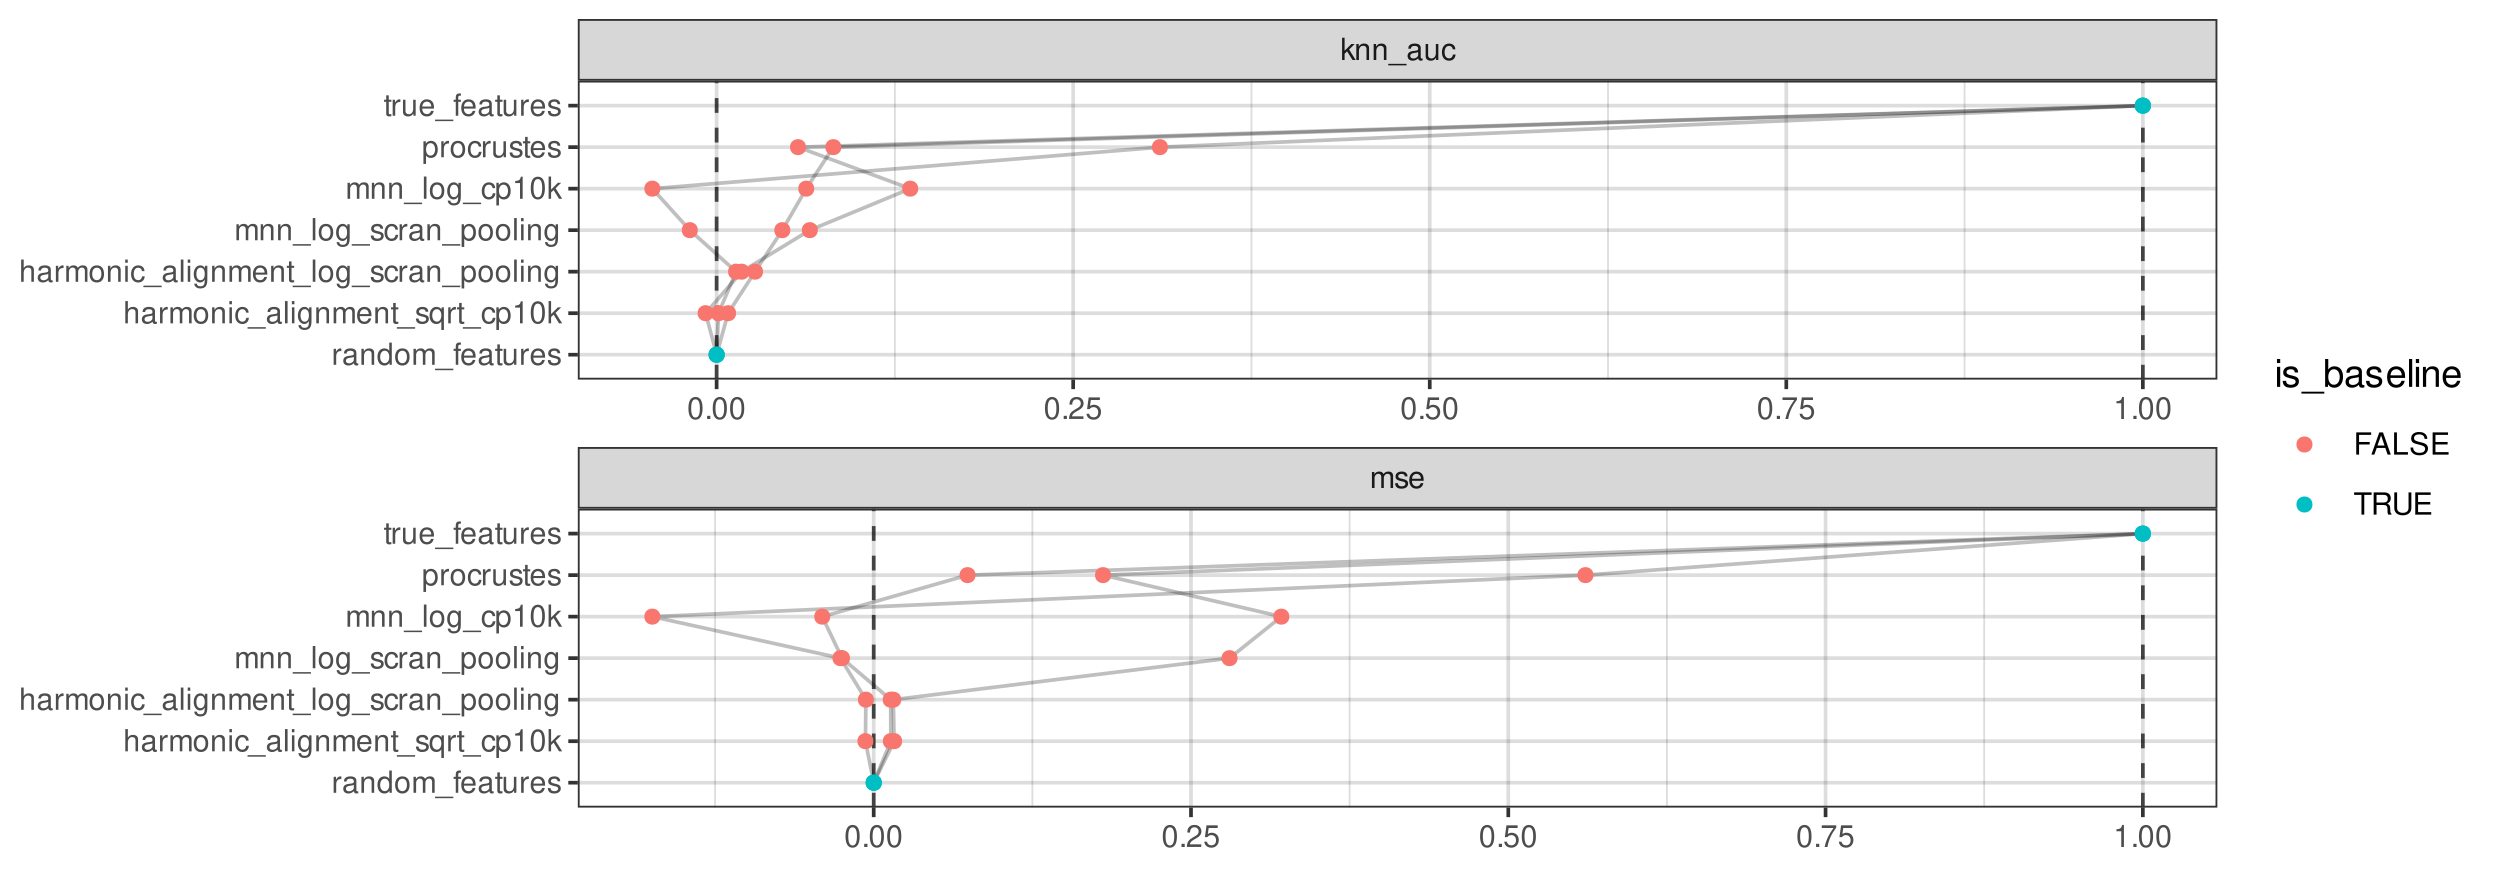 <?xml version="1.0" encoding="UTF-8"?>
<svg xmlns="http://www.w3.org/2000/svg" xmlns:xlink="http://www.w3.org/1999/xlink" width="720" height="252" viewBox="0 0 720 252">
<defs>
<g>
<g id="glyph-0-0">
<path d="M 0.609 -4.609 L 0.609 0 L 1.359 0 L 1.359 -2.891 C 1.359 -3.562 1.844 -4.094 2.438 -4.094 C 2.984 -4.094 3.297 -3.766 3.297 -3.172 L 3.297 0 L 4.031 0 L 4.031 -2.891 C 4.031 -3.562 4.516 -4.094 5.109 -4.094 C 5.641 -4.094 5.969 -3.75 5.969 -3.172 L 5.969 0 L 6.703 0 L 6.703 -3.453 C 6.703 -4.281 6.234 -4.734 5.359 -4.734 C 4.75 -4.734 4.375 -4.562 3.953 -4.031 C 3.672 -4.531 3.312 -4.734 2.703 -4.734 C 2.094 -4.734 1.688 -4.516 1.297 -3.953 L 1.297 -4.609 Z M 0.609 -4.609 "/>
</g>
<g id="glyph-0-1">
<path d="M 3.859 -3.328 C 3.844 -4.234 3.25 -4.734 2.188 -4.734 C 1.109 -4.734 0.406 -4.188 0.406 -3.328 C 0.406 -2.609 0.781 -2.266 1.875 -2 L 2.562 -1.844 C 3.062 -1.719 3.266 -1.531 3.266 -1.203 C 3.266 -0.766 2.844 -0.469 2.203 -0.469 C 1.797 -0.469 1.469 -0.594 1.281 -0.781 C 1.172 -0.922 1.125 -1.047 1.078 -1.375 L 0.297 -1.375 C 0.328 -0.312 0.938 0.203 2.141 0.203 C 3.297 0.203 4.031 -0.375 4.031 -1.266 C 4.031 -1.938 3.656 -2.328 2.734 -2.547 L 2.031 -2.703 C 1.438 -2.844 1.172 -3.047 1.172 -3.375 C 1.172 -3.797 1.562 -4.062 2.156 -4.062 C 2.75 -4.062 3.062 -3.812 3.078 -3.328 Z M 3.859 -3.328 "/>
</g>
<g id="glyph-0-2">
<path d="M 4.516 -2.062 C 4.516 -2.766 4.453 -3.188 4.328 -3.531 C 4.031 -4.281 3.328 -4.734 2.469 -4.734 C 1.172 -4.734 0.359 -3.766 0.359 -2.25 C 0.359 -0.719 1.141 0.203 2.453 0.203 C 3.5 0.203 4.234 -0.391 4.422 -1.406 L 3.672 -1.406 C 3.469 -0.797 3.062 -0.469 2.469 -0.469 C 2 -0.469 1.609 -0.688 1.359 -1.078 C 1.188 -1.344 1.125 -1.594 1.125 -2.062 Z M 1.141 -2.656 C 1.203 -3.516 1.719 -4.062 2.453 -4.062 C 3.203 -4.062 3.719 -3.484 3.719 -2.656 Z M 1.141 -2.656 "/>
</g>
<g id="glyph-0-3">
<path d="M 1.234 -6.406 L 0.516 -6.406 L 0.516 0 L 1.234 0 L 1.234 -1.797 L 1.953 -2.5 L 3.516 0 L 4.422 0 L 2.531 -3.016 L 4.141 -4.609 L 3.188 -4.609 L 1.234 -2.656 Z M 1.234 -6.406 "/>
</g>
<g id="glyph-0-4">
<path d="M 0.609 -4.609 L 0.609 0 L 1.359 0 L 1.359 -2.547 C 1.359 -3.484 1.844 -4.094 2.609 -4.094 C 3.188 -4.094 3.547 -3.75 3.547 -3.188 L 3.547 0 L 4.281 0 L 4.281 -3.484 C 4.281 -4.25 3.719 -4.734 2.828 -4.734 C 2.141 -4.734 1.703 -4.484 1.297 -3.828 L 1.297 -4.609 Z M 0.609 -4.609 "/>
</g>
<g id="glyph-0-5">
<path d="M 5.078 1.109 L -0.188 1.109 L -0.188 1.547 L 5.078 1.547 Z M 5.078 1.109 "/>
</g>
<g id="glyph-0-6">
<path d="M 4.703 -0.438 C 4.625 -0.406 4.594 -0.406 4.547 -0.406 C 4.297 -0.406 4.156 -0.547 4.156 -0.781 L 4.156 -3.484 C 4.156 -4.297 3.547 -4.734 2.422 -4.734 C 1.734 -4.734 1.203 -4.547 0.891 -4.203 C 0.672 -3.969 0.594 -3.703 0.578 -3.25 L 1.312 -3.25 C 1.375 -3.812 1.703 -4.062 2.391 -4.062 C 3.062 -4.062 3.422 -3.812 3.422 -3.375 L 3.422 -3.188 C 3.406 -2.875 3.25 -2.75 2.656 -2.672 C 1.625 -2.547 1.453 -2.5 1.172 -2.391 C 0.641 -2.156 0.375 -1.766 0.375 -1.156 C 0.375 -0.328 0.953 0.203 1.875 0.203 C 2.469 0.203 2.922 0 3.453 -0.469 C 3.5 0 3.734 0.203 4.203 0.203 C 4.359 0.203 4.453 0.188 4.703 0.125 Z M 3.422 -1.453 C 3.422 -1.203 3.359 -1.062 3.125 -0.859 C 2.828 -0.578 2.469 -0.438 2.047 -0.438 C 1.469 -0.438 1.141 -0.719 1.141 -1.172 C 1.141 -1.656 1.453 -1.906 2.25 -2.016 C 3.031 -2.125 3.172 -2.156 3.422 -2.281 Z M 3.422 -1.453 "/>
</g>
<g id="glyph-0-7">
<path d="M 4.234 0 L 4.234 -4.609 L 3.516 -4.609 L 3.516 -2 C 3.516 -1.062 3.016 -0.438 2.25 -0.438 C 1.672 -0.438 1.297 -0.797 1.297 -1.344 L 1.297 -4.609 L 0.578 -4.609 L 0.578 -1.062 C 0.578 -0.297 1.141 0.203 2.047 0.203 C 2.719 0.203 3.156 -0.031 3.578 -0.641 L 3.578 0 Z M 4.234 0 "/>
</g>
<g id="glyph-0-8">
<path d="M 4.141 -3.062 C 4.109 -3.516 4.016 -3.797 3.828 -4.062 C 3.516 -4.484 2.969 -4.734 2.328 -4.734 C 1.078 -4.734 0.266 -3.75 0.266 -2.219 C 0.266 -0.734 1.062 0.203 2.312 0.203 C 3.406 0.203 4.109 -0.453 4.203 -1.578 L 3.453 -1.578 C 3.328 -0.844 2.953 -0.469 2.328 -0.469 C 1.516 -0.469 1.031 -1.141 1.031 -2.219 C 1.031 -3.375 1.516 -4.062 2.312 -4.062 C 2.922 -4.062 3.312 -3.703 3.406 -3.062 Z M 4.141 -3.062 "/>
</g>
<g id="glyph-0-9">
<path d="M 2.422 -6.359 C 1.844 -6.359 1.312 -6.094 0.984 -5.672 C 0.578 -5.109 0.375 -4.25 0.375 -3.078 C 0.375 -0.938 1.078 0.203 2.422 0.203 C 3.734 0.203 4.453 -0.938 4.453 -3.031 C 4.453 -4.25 4.266 -5.078 3.859 -5.672 C 3.531 -6.109 3.016 -6.359 2.422 -6.359 Z M 2.422 -5.672 C 3.25 -5.672 3.672 -4.828 3.672 -3.094 C 3.672 -1.281 3.266 -0.438 2.406 -0.438 C 1.578 -0.438 1.172 -1.312 1.172 -3.062 C 1.172 -4.828 1.578 -5.672 2.422 -5.672 Z M 2.422 -5.672 "/>
</g>
<g id="glyph-0-10">
<path d="M 1.688 -0.922 L 0.766 -0.922 L 0.766 0 L 1.688 0 Z M 1.688 -0.922 "/>
</g>
<g id="glyph-0-11">
<path d="M 4.453 -0.766 L 1.172 -0.766 C 1.25 -1.297 1.531 -1.625 2.297 -2.094 L 3.172 -2.594 C 4.047 -3.062 4.5 -3.719 4.5 -4.5 C 4.5 -5.031 4.281 -5.531 3.922 -5.875 C 3.547 -6.203 3.094 -6.359 2.5 -6.359 C 1.703 -6.359 1.125 -6.078 0.781 -5.531 C 0.547 -5.203 0.453 -4.797 0.438 -4.156 L 1.219 -4.156 C 1.234 -4.594 1.297 -4.844 1.406 -5.062 C 1.594 -5.438 2 -5.688 2.469 -5.688 C 3.172 -5.688 3.703 -5.172 3.703 -4.484 C 3.703 -3.969 3.406 -3.531 2.859 -3.219 L 2.047 -2.75 C 0.75 -2 0.375 -1.406 0.297 -0.016 L 4.453 -0.016 Z M 4.453 -0.766 "/>
</g>
<g id="glyph-0-12">
<path d="M 4.188 -6.234 L 0.969 -6.234 L 0.5 -2.844 L 1.219 -2.844 C 1.578 -3.266 1.875 -3.422 2.359 -3.422 C 3.203 -3.422 3.719 -2.844 3.719 -1.922 C 3.719 -1.031 3.203 -0.484 2.359 -0.484 C 1.688 -0.484 1.266 -0.828 1.078 -1.531 L 0.312 -1.531 C 0.406 -1.016 0.5 -0.781 0.688 -0.547 C 1.031 -0.078 1.672 0.203 2.375 0.203 C 3.641 0.203 4.516 -0.719 4.516 -2.031 C 4.516 -3.266 3.688 -4.109 2.5 -4.109 C 2.062 -4.109 1.703 -4 1.344 -3.734 L 1.594 -5.469 L 4.188 -5.469 Z M 4.188 -6.234 "/>
</g>
<g id="glyph-0-13">
<path d="M 4.578 -6.234 L 0.406 -6.234 L 0.406 -5.469 L 3.781 -5.469 C 2.281 -3.359 1.688 -2.047 1.219 0 L 2.047 0 C 2.391 -2 3.172 -3.719 4.578 -5.594 Z M 4.578 -6.234 "/>
</g>
<g id="glyph-0-14">
<path d="M 2.281 -4.531 L 2.281 0 L 3.047 0 L 3.047 -6.359 L 2.547 -6.359 C 2.266 -5.391 2.094 -5.25 0.891 -5.094 L 0.891 -4.531 Z M 2.281 -4.531 "/>
</g>
<g id="glyph-0-15">
<path d="M 0.609 -4.609 L 0.609 0 L 1.344 0 L 1.344 -2.391 C 1.359 -3.5 1.812 -4 2.828 -3.969 L 2.828 -4.719 C 2.703 -4.734 2.625 -4.734 2.547 -4.734 C 2.062 -4.734 1.703 -4.453 1.281 -3.781 L 1.281 -4.609 Z M 0.609 -4.609 "/>
</g>
<g id="glyph-0-16">
<path d="M 4.359 -6.406 L 3.625 -6.406 L 3.625 -4.031 C 3.312 -4.5 2.828 -4.734 2.203 -4.734 C 1.016 -4.734 0.234 -3.781 0.234 -2.312 C 0.234 -0.75 0.984 0.203 2.234 0.203 C 2.875 0.203 3.312 -0.031 3.703 -0.609 L 3.703 0 L 4.359 0 Z M 2.328 -4.062 C 3.125 -4.062 3.625 -3.359 3.625 -2.25 C 3.625 -1.188 3.109 -0.484 2.344 -0.484 C 1.531 -0.484 1 -1.203 1 -2.266 C 1 -3.344 1.531 -4.062 2.328 -4.062 Z M 2.328 -4.062 "/>
</g>
<g id="glyph-0-17">
<path d="M 2.391 -4.734 C 1.094 -4.734 0.312 -3.812 0.312 -2.266 C 0.312 -0.719 1.094 0.203 2.406 0.203 C 3.703 0.203 4.484 -0.719 4.484 -2.234 C 4.484 -3.828 3.734 -4.734 2.391 -4.734 Z M 2.406 -4.062 C 3.234 -4.062 3.719 -3.391 3.719 -2.25 C 3.719 -1.156 3.203 -0.469 2.406 -0.469 C 1.578 -0.469 1.078 -1.156 1.078 -2.266 C 1.078 -3.391 1.578 -4.062 2.406 -4.062 Z M 2.406 -4.062 "/>
</g>
<g id="glyph-0-18">
<path d="M 2.266 -4.609 L 1.5 -4.609 L 1.5 -5.328 C 1.5 -5.641 1.672 -5.797 2.016 -5.797 C 2.078 -5.797 2.109 -5.797 2.266 -5.781 L 2.266 -6.391 C 2.109 -6.438 2 -6.438 1.859 -6.438 C 1.172 -6.438 0.781 -6.047 0.781 -5.391 L 0.781 -4.609 L 0.156 -4.609 L 0.156 -4.016 L 0.781 -4.016 L 0.781 0 L 1.5 0 L 1.5 -4.016 L 2.266 -4.016 Z M 2.266 -4.609 "/>
</g>
<g id="glyph-0-19">
<path d="M 2.234 -4.609 L 1.484 -4.609 L 1.484 -5.875 L 0.75 -5.875 L 0.75 -4.609 L 0.125 -4.609 L 0.125 -4.016 L 0.75 -4.016 L 0.75 -0.531 C 0.75 -0.047 1.062 0.203 1.641 0.203 C 1.828 0.203 1.984 0.188 2.234 0.141 L 2.234 -0.469 C 2.125 -0.453 2.031 -0.438 1.875 -0.438 C 1.562 -0.438 1.484 -0.531 1.484 -0.859 L 1.484 -4.016 L 2.234 -4.016 Z M 2.234 -4.609 "/>
</g>
<g id="glyph-0-20">
<path d="M 0.609 -6.406 L 0.609 0 L 1.344 0 L 1.344 -2.547 C 1.344 -3.484 1.844 -4.094 2.594 -4.094 C 2.844 -4.094 3.062 -4.031 3.25 -3.891 C 3.453 -3.734 3.547 -3.516 3.547 -3.188 L 3.547 0 L 4.281 0 L 4.281 -3.484 C 4.281 -4.25 3.719 -4.734 2.828 -4.734 C 2.172 -4.734 1.781 -4.547 1.344 -3.969 L 1.344 -6.406 Z M 0.609 -6.406 "/>
</g>
<g id="glyph-0-21">
<path d="M 1.312 -4.609 L 0.594 -4.609 L 0.594 0 L 1.312 0 Z M 1.312 -6.406 L 0.578 -6.406 L 0.578 -5.484 L 1.312 -5.484 Z M 1.312 -6.406 "/>
</g>
<g id="glyph-0-22">
<path d="M 1.344 -6.406 L 0.594 -6.406 L 0.594 0 L 1.344 0 Z M 1.344 -6.406 "/>
</g>
<g id="glyph-0-23">
<path d="M 3.547 -4.609 L 3.547 -3.938 C 3.188 -4.5 2.781 -4.734 2.203 -4.734 C 1.078 -4.734 0.312 -3.703 0.312 -2.219 C 0.312 -1.453 0.5 -0.891 0.891 -0.422 C 1.234 -0.016 1.672 0.203 2.141 0.203 C 2.703 0.203 3.094 -0.047 3.484 -0.625 L 3.484 -0.391 C 3.484 0.844 3.141 1.297 2.219 1.297 C 1.594 1.297 1.281 1.062 1.203 0.531 L 0.453 0.531 C 0.531 1.375 1.203 1.922 2.203 1.922 C 2.891 1.922 3.453 1.703 3.75 1.328 C 4.094 0.891 4.234 0.328 4.234 -0.75 L 4.234 -4.609 Z M 2.266 -4.062 C 3.047 -4.062 3.484 -3.406 3.484 -2.25 C 3.484 -1.125 3.031 -0.469 2.266 -0.469 C 1.516 -0.469 1.078 -1.141 1.078 -2.266 C 1.078 -3.391 1.516 -4.062 2.266 -4.062 Z M 2.266 -4.062 "/>
</g>
<g id="glyph-0-24">
<path d="M 4.359 1.922 L 4.359 -4.609 L 3.703 -4.609 L 3.703 -4 C 3.359 -4.484 2.844 -4.734 2.234 -4.734 C 1.016 -4.734 0.234 -3.75 0.234 -2.219 C 0.234 -0.719 0.969 0.203 2.203 0.203 C 2.844 0.203 3.281 -0.031 3.625 -0.531 L 3.625 1.922 Z M 2.344 -4.062 C 3.125 -4.062 3.625 -3.359 3.625 -2.25 C 3.625 -1.188 3.109 -0.484 2.344 -0.484 C 1.531 -0.484 1 -1.203 1 -2.266 C 1 -3.344 1.531 -4.062 2.344 -4.062 Z M 2.344 -4.062 "/>
</g>
<g id="glyph-0-25">
<path d="M 0.469 1.922 L 1.219 1.922 L 1.219 -0.484 C 1.594 -0.016 2.031 0.203 2.625 0.203 C 3.828 0.203 4.594 -0.75 4.594 -2.219 C 4.594 -3.781 3.844 -4.734 2.625 -4.734 C 2 -4.734 1.5 -4.453 1.156 -3.922 L 1.156 -4.609 L 0.469 -4.609 Z M 2.5 -4.062 C 3.312 -4.062 3.828 -3.344 3.828 -2.25 C 3.828 -1.203 3.297 -0.484 2.5 -0.484 C 1.719 -0.484 1.219 -1.188 1.219 -2.266 C 1.219 -3.359 1.719 -4.062 2.5 -4.062 Z M 2.5 -4.062 "/>
</g>
<g id="glyph-0-26">
<path d="M 1.609 -2.922 L 4.672 -2.922 L 4.672 -3.641 L 1.609 -3.641 L 1.609 -5.688 L 5.094 -5.688 L 5.094 -6.406 L 0.797 -6.406 L 0.797 0 L 1.609 0 Z M 1.609 -2.922 "/>
</g>
<g id="glyph-0-27">
<path d="M 4.172 -1.922 L 4.828 0 L 5.75 0 L 3.5 -6.406 L 2.438 -6.406 L 0.156 0 L 1.016 0 L 1.703 -1.922 Z M 3.938 -2.609 L 1.906 -2.609 L 2.953 -5.531 Z M 3.938 -2.609 "/>
</g>
<g id="glyph-0-28">
<path d="M 1.516 -6.406 L 0.703 -6.406 L 0.703 0 L 4.688 0 L 4.688 -0.719 L 1.516 -0.719 Z M 1.516 -6.406 "/>
</g>
<g id="glyph-0-29">
<path d="M 5.25 -4.531 C 5.25 -4.969 5.219 -5.094 5.078 -5.391 C 4.719 -6.125 3.969 -6.516 2.891 -6.516 C 1.484 -6.516 0.609 -5.797 0.609 -4.641 C 0.609 -3.859 1.031 -3.359 1.875 -3.141 L 3.469 -2.719 C 4.281 -2.5 4.641 -2.188 4.641 -1.688 C 4.641 -1.344 4.453 -0.984 4.188 -0.797 C 3.938 -0.609 3.531 -0.516 3.016 -0.516 C 2.312 -0.516 1.844 -0.688 1.531 -1.062 C 1.297 -1.344 1.188 -1.641 1.203 -2.047 L 0.422 -2.047 C 0.438 -1.453 0.547 -1.062 0.797 -0.719 C 1.234 -0.109 1.984 0.203 2.953 0.203 C 3.719 0.203 4.344 0.031 4.766 -0.297 C 5.188 -0.641 5.469 -1.203 5.469 -1.766 C 5.469 -2.547 4.969 -3.125 4.094 -3.375 L 2.484 -3.797 C 1.719 -4.016 1.438 -4.25 1.438 -4.75 C 1.438 -5.406 2 -5.828 2.875 -5.828 C 3.891 -5.828 4.453 -5.375 4.469 -4.531 Z M 5.25 -4.531 "/>
</g>
<g id="glyph-0-30">
<path d="M 1.609 -2.922 L 5.109 -2.922 L 5.109 -3.641 L 1.609 -3.641 L 1.609 -5.688 L 5.234 -5.688 L 5.234 -6.406 L 0.797 -6.406 L 0.797 0 L 5.391 0 L 5.391 -0.719 L 1.609 -0.719 Z M 1.609 -2.922 "/>
</g>
<g id="glyph-0-31">
<path d="M 3.109 -5.688 L 5.219 -5.688 L 5.219 -6.406 L 0.188 -6.406 L 0.188 -5.688 L 2.297 -5.688 L 2.297 0 L 3.109 0 Z M 3.109 -5.688 "/>
</g>
<g id="glyph-0-32">
<path d="M 1.641 -2.766 L 3.75 -2.766 C 4.484 -2.766 4.797 -2.406 4.797 -1.625 L 4.797 -1.047 C 4.797 -0.656 4.859 -0.266 4.984 0 L 5.969 0 L 5.969 -0.203 C 5.672 -0.406 5.609 -0.641 5.594 -1.5 C 5.578 -2.547 5.406 -2.875 4.719 -3.172 C 5.438 -3.531 5.734 -3.953 5.734 -4.703 C 5.734 -5.812 5.047 -6.406 3.781 -6.406 L 0.812 -6.406 L 0.812 0 L 1.641 0 Z M 1.641 -3.484 L 1.641 -5.688 L 3.609 -5.688 C 4.078 -5.688 4.344 -5.625 4.547 -5.438 C 4.766 -5.266 4.875 -4.969 4.875 -4.594 C 4.875 -3.828 4.484 -3.484 3.609 -3.484 Z M 1.641 -3.484 "/>
</g>
<g id="glyph-0-33">
<path d="M 4.859 -6.406 L 4.859 -1.906 C 4.859 -1.047 4.234 -0.516 3.203 -0.516 C 2.734 -0.516 2.344 -0.641 2.031 -0.859 C 1.719 -1.094 1.562 -1.422 1.562 -1.906 L 1.562 -6.406 L 0.75 -6.406 L 0.75 -1.906 C 0.75 -0.609 1.688 0.203 3.203 0.203 C 4.703 0.203 5.672 -0.625 5.672 -1.906 L 5.672 -6.406 Z M 4.859 -6.406 "/>
</g>
<g id="glyph-1-0">
<path d="M 1.656 -5.766 L 0.734 -5.766 L 0.734 0 L 1.656 0 Z M 1.656 -8.016 L 0.719 -8.016 L 0.719 -6.859 L 1.656 -6.859 Z M 1.656 -8.016 "/>
</g>
<g id="glyph-1-1">
<path d="M 4.812 -4.156 C 4.812 -5.297 4.062 -5.922 2.734 -5.922 C 1.391 -5.922 0.516 -5.234 0.516 -4.172 C 0.516 -3.266 0.984 -2.844 2.344 -2.516 L 3.203 -2.297 C 3.844 -2.141 4.094 -1.906 4.094 -1.5 C 4.094 -0.953 3.547 -0.594 2.75 -0.594 C 2.25 -0.594 1.844 -0.734 1.609 -0.984 C 1.469 -1.141 1.391 -1.312 1.344 -1.719 L 0.375 -1.719 C 0.422 -0.391 1.172 0.25 2.672 0.25 C 4.125 0.25 5.047 -0.469 5.047 -1.578 C 5.047 -2.438 4.562 -2.906 3.422 -3.172 L 2.547 -3.391 C 1.797 -3.562 1.469 -3.812 1.469 -4.219 C 1.469 -4.75 1.953 -5.078 2.688 -5.078 C 3.438 -5.078 3.828 -4.766 3.844 -4.156 Z M 4.812 -4.156 "/>
</g>
<g id="glyph-1-2">
<path d="M 6.359 1.391 L -0.234 1.391 L -0.234 1.938 L 6.359 1.938 Z M 6.359 1.391 "/>
</g>
<g id="glyph-1-3">
<path d="M 0.594 -8.016 L 0.594 0 L 1.422 0 L 1.422 -0.734 C 1.859 -0.062 2.438 0.25 3.25 0.25 C 4.766 0.25 5.75 -0.984 5.75 -2.906 C 5.75 -4.781 4.812 -5.922 3.281 -5.922 C 2.5 -5.922 1.938 -5.625 1.5 -4.984 L 1.5 -8.016 Z M 3.109 -5.078 C 4.141 -5.078 4.797 -4.188 4.797 -2.812 C 4.797 -1.5 4.109 -0.609 3.109 -0.609 C 2.141 -0.609 1.5 -1.484 1.5 -2.844 C 1.5 -4.188 2.141 -5.078 3.109 -5.078 Z M 3.109 -5.078 "/>
</g>
<g id="glyph-1-4">
<path d="M 5.891 -0.531 C 5.781 -0.516 5.734 -0.516 5.688 -0.516 C 5.375 -0.516 5.188 -0.688 5.188 -0.969 L 5.188 -4.359 C 5.188 -5.375 4.438 -5.922 3.031 -5.922 C 2.172 -5.922 1.5 -5.688 1.109 -5.266 C 0.844 -4.969 0.734 -4.625 0.719 -4.062 L 1.641 -4.062 C 1.719 -4.766 2.141 -5.078 2.984 -5.078 C 3.828 -5.078 4.281 -4.781 4.281 -4.219 L 4.281 -3.984 C 4.266 -3.594 4.062 -3.438 3.328 -3.344 C 2.031 -3.172 1.828 -3.141 1.469 -2.984 C 0.797 -2.703 0.469 -2.203 0.469 -1.453 C 0.469 -0.406 1.188 0.25 2.359 0.25 C 3.078 0.25 3.656 0 4.312 -0.594 C 4.375 0 4.656 0.25 5.266 0.25 C 5.453 0.25 5.578 0.234 5.891 0.156 Z M 4.281 -1.812 C 4.281 -1.5 4.188 -1.312 3.922 -1.062 C 3.547 -0.719 3.094 -0.547 2.547 -0.547 C 1.844 -0.547 1.422 -0.891 1.422 -1.469 C 1.422 -2.078 1.812 -2.391 2.812 -2.531 C 3.781 -2.656 3.969 -2.703 4.281 -2.844 Z M 4.281 -1.812 "/>
</g>
<g id="glyph-1-5">
<path d="M 5.641 -2.578 C 5.641 -3.453 5.578 -3.984 5.406 -4.406 C 5.031 -5.359 4.156 -5.922 3.078 -5.922 C 1.469 -5.922 0.438 -4.703 0.438 -2.812 C 0.438 -0.906 1.438 0.25 3.062 0.25 C 4.375 0.25 5.297 -0.5 5.516 -1.75 L 4.594 -1.75 C 4.344 -0.984 3.828 -0.594 3.094 -0.594 C 2.516 -0.594 2.016 -0.859 1.703 -1.344 C 1.484 -1.672 1.406 -2 1.391 -2.578 Z M 1.422 -3.328 C 1.5 -4.391 2.141 -5.078 3.062 -5.078 C 4 -5.078 4.656 -4.359 4.656 -3.328 Z M 1.422 -3.328 "/>
</g>
<g id="glyph-1-6">
<path d="M 1.672 -8.016 L 0.75 -8.016 L 0.75 0 L 1.672 0 Z M 1.672 -8.016 "/>
</g>
<g id="glyph-1-7">
<path d="M 0.766 -5.766 L 0.766 0 L 1.688 0 L 1.688 -3.172 C 1.688 -4.359 2.312 -5.125 3.25 -5.125 C 3.984 -5.125 4.438 -4.688 4.438 -4 L 4.438 0 L 5.359 0 L 5.359 -4.359 C 5.359 -5.312 4.641 -5.922 3.531 -5.922 C 2.672 -5.922 2.125 -5.594 1.609 -4.797 L 1.609 -5.766 Z M 0.766 -5.766 "/>
</g>
</g>
<clipPath id="clip-0">
<path clip-rule="nonzero" d="M 257 23.246 L 258 23.246 L 258 109.328 L 257 109.328 Z M 257 23.246 "/>
</clipPath>
<clipPath id="clip-1">
<path clip-rule="nonzero" d="M 360 23.246 L 361 23.246 L 361 109.328 L 360 109.328 Z M 360 23.246 "/>
</clipPath>
<clipPath id="clip-2">
<path clip-rule="nonzero" d="M 462 23.246 L 464 23.246 L 464 109.328 L 462 109.328 Z M 462 23.246 "/>
</clipPath>
<clipPath id="clip-3">
<path clip-rule="nonzero" d="M 565 23.246 L 567 23.246 L 567 109.328 L 565 109.328 Z M 565 23.246 "/>
</clipPath>
<clipPath id="clip-4">
<path clip-rule="nonzero" d="M 166.41 101 L 638.602 101 L 638.602 103 L 166.41 103 Z M 166.41 101 "/>
</clipPath>
<clipPath id="clip-5">
<path clip-rule="nonzero" d="M 166.41 89 L 638.602 89 L 638.602 91 L 166.41 91 Z M 166.41 89 "/>
</clipPath>
<clipPath id="clip-6">
<path clip-rule="nonzero" d="M 166.41 77 L 638.602 77 L 638.602 79 L 166.41 79 Z M 166.41 77 "/>
</clipPath>
<clipPath id="clip-7">
<path clip-rule="nonzero" d="M 166.41 65 L 638.602 65 L 638.602 67 L 166.41 67 Z M 166.41 65 "/>
</clipPath>
<clipPath id="clip-8">
<path clip-rule="nonzero" d="M 166.41 53 L 638.602 53 L 638.602 55 L 166.41 55 Z M 166.41 53 "/>
</clipPath>
<clipPath id="clip-9">
<path clip-rule="nonzero" d="M 166.41 41 L 638.602 41 L 638.602 43 L 166.41 43 Z M 166.41 41 "/>
</clipPath>
<clipPath id="clip-10">
<path clip-rule="nonzero" d="M 166.41 29 L 638.602 29 L 638.602 31 L 166.41 31 Z M 166.41 29 "/>
</clipPath>
<clipPath id="clip-11">
<path clip-rule="nonzero" d="M 205 23.246 L 207 23.246 L 207 109.328 L 205 109.328 Z M 205 23.246 "/>
</clipPath>
<clipPath id="clip-12">
<path clip-rule="nonzero" d="M 308 23.246 L 310 23.246 L 310 109.328 L 308 109.328 Z M 308 23.246 "/>
</clipPath>
<clipPath id="clip-13">
<path clip-rule="nonzero" d="M 411 23.246 L 413 23.246 L 413 109.328 L 411 109.328 Z M 411 23.246 "/>
</clipPath>
<clipPath id="clip-14">
<path clip-rule="nonzero" d="M 513 23.246 L 515 23.246 L 515 109.328 L 513 109.328 Z M 513 23.246 "/>
</clipPath>
<clipPath id="clip-15">
<path clip-rule="nonzero" d="M 616 23.246 L 618 23.246 L 618 109.328 L 616 109.328 Z M 616 23.246 "/>
</clipPath>
<clipPath id="clip-16">
<path clip-rule="nonzero" d="M 205 23.246 L 207 23.246 L 207 109.328 L 205 109.328 Z M 205 23.246 "/>
</clipPath>
<clipPath id="clip-17">
<path clip-rule="nonzero" d="M 616 23.246 L 618 23.246 L 618 109.328 L 616 109.328 Z M 616 23.246 "/>
</clipPath>
<clipPath id="clip-18">
<path clip-rule="nonzero" d="M 166.41 23.246 L 638.602 23.246 L 638.602 109.328 L 166.41 109.328 Z M 166.41 23.246 "/>
</clipPath>
<clipPath id="clip-19">
<path clip-rule="nonzero" d="M 205 146.508 L 207 146.508 L 207 232.59 L 205 232.59 Z M 205 146.508 "/>
</clipPath>
<clipPath id="clip-20">
<path clip-rule="nonzero" d="M 297 146.508 L 298 146.508 L 298 232.59 L 297 232.59 Z M 297 146.508 "/>
</clipPath>
<clipPath id="clip-21">
<path clip-rule="nonzero" d="M 388 146.508 L 389 146.508 L 389 232.59 L 388 232.59 Z M 388 146.508 "/>
</clipPath>
<clipPath id="clip-22">
<path clip-rule="nonzero" d="M 479 146.508 L 481 146.508 L 481 232.59 L 479 232.59 Z M 479 146.508 "/>
</clipPath>
<clipPath id="clip-23">
<path clip-rule="nonzero" d="M 571 146.508 L 572 146.508 L 572 232.59 L 571 232.59 Z M 571 146.508 "/>
</clipPath>
<clipPath id="clip-24">
<path clip-rule="nonzero" d="M 166.41 224 L 638.602 224 L 638.602 226 L 166.41 226 Z M 166.41 224 "/>
</clipPath>
<clipPath id="clip-25">
<path clip-rule="nonzero" d="M 166.41 212 L 638.602 212 L 638.602 214 L 166.41 214 Z M 166.41 212 "/>
</clipPath>
<clipPath id="clip-26">
<path clip-rule="nonzero" d="M 166.41 200 L 638.602 200 L 638.602 203 L 166.41 203 Z M 166.41 200 "/>
</clipPath>
<clipPath id="clip-27">
<path clip-rule="nonzero" d="M 166.41 189 L 638.602 189 L 638.602 191 L 166.41 191 Z M 166.41 189 "/>
</clipPath>
<clipPath id="clip-28">
<path clip-rule="nonzero" d="M 166.41 177 L 638.602 177 L 638.602 179 L 166.41 179 Z M 166.41 177 "/>
</clipPath>
<clipPath id="clip-29">
<path clip-rule="nonzero" d="M 166.41 165 L 638.602 165 L 638.602 167 L 166.41 167 Z M 166.41 165 "/>
</clipPath>
<clipPath id="clip-30">
<path clip-rule="nonzero" d="M 166.41 153 L 638.602 153 L 638.602 155 L 166.41 155 Z M 166.41 153 "/>
</clipPath>
<clipPath id="clip-31">
<path clip-rule="nonzero" d="M 251 146.508 L 253 146.508 L 253 232.59 L 251 232.59 Z M 251 146.508 "/>
</clipPath>
<clipPath id="clip-32">
<path clip-rule="nonzero" d="M 342 146.508 L 344 146.508 L 344 232.59 L 342 232.59 Z M 342 146.508 "/>
</clipPath>
<clipPath id="clip-33">
<path clip-rule="nonzero" d="M 433 146.508 L 435 146.508 L 435 232.59 L 433 232.59 Z M 433 146.508 "/>
</clipPath>
<clipPath id="clip-34">
<path clip-rule="nonzero" d="M 525 146.508 L 527 146.508 L 527 232.59 L 525 232.59 Z M 525 146.508 "/>
</clipPath>
<clipPath id="clip-35">
<path clip-rule="nonzero" d="M 616 146.508 L 618 146.508 L 618 232.59 L 616 232.59 Z M 616 146.508 "/>
</clipPath>
<clipPath id="clip-36">
<path clip-rule="nonzero" d="M 251 146.508 L 253 146.508 L 253 232.59 L 251 232.59 Z M 251 146.508 "/>
</clipPath>
<clipPath id="clip-37">
<path clip-rule="nonzero" d="M 616 146.508 L 618 146.508 L 618 232.59 L 616 232.59 Z M 616 146.508 "/>
</clipPath>
<clipPath id="clip-38">
<path clip-rule="nonzero" d="M 166.41 146.508 L 638.602 146.508 L 638.602 232.59 L 166.41 232.59 Z M 166.41 146.508 "/>
</clipPath>
<clipPath id="clip-39">
<path clip-rule="nonzero" d="M 166.41 128.738 L 638.602 128.738 L 638.602 146.504 L 166.41 146.504 Z M 166.41 128.738 "/>
</clipPath>
<clipPath id="clip-40">
<path clip-rule="nonzero" d="M 166.41 5.48 L 638.602 5.48 L 638.602 23.246 L 166.41 23.246 Z M 166.41 5.48 "/>
</clipPath>
</defs>
<g clip-path="url(#clip-0)">
<path fill="none" stroke-width="0.533" stroke-linecap="butt" stroke-linejoin="round" stroke="rgb(0%, 0%, 0%)" stroke-opacity="0.133" stroke-miterlimit="10" d="M 257.73 109.328 L 257.73 23.246 "/>
</g>
<g clip-path="url(#clip-1)">
<path fill="none" stroke-width="0.533" stroke-linecap="butt" stroke-linejoin="round" stroke="rgb(0%, 0%, 0%)" stroke-opacity="0.133" stroke-miterlimit="10" d="M 360.422 109.328 L 360.422 23.246 "/>
</g>
<g clip-path="url(#clip-2)">
<path fill="none" stroke-width="0.533" stroke-linecap="butt" stroke-linejoin="round" stroke="rgb(0%, 0%, 0%)" stroke-opacity="0.133" stroke-miterlimit="10" d="M 463.109 109.328 L 463.109 23.246 "/>
</g>
<g clip-path="url(#clip-3)">
<path fill="none" stroke-width="0.533" stroke-linecap="butt" stroke-linejoin="round" stroke="rgb(0%, 0%, 0%)" stroke-opacity="0.133" stroke-miterlimit="10" d="M 565.797 109.328 L 565.797 23.246 "/>
</g>
<g clip-path="url(#clip-4)">
<path fill="none" stroke-width="1.067" stroke-linecap="butt" stroke-linejoin="round" stroke="rgb(0%, 0%, 0%)" stroke-opacity="0.133" stroke-miterlimit="10" d="M 166.41 102.156 L 638.602 102.156 "/>
</g>
<g clip-path="url(#clip-5)">
<path fill="none" stroke-width="1.067" stroke-linecap="butt" stroke-linejoin="round" stroke="rgb(0%, 0%, 0%)" stroke-opacity="0.133" stroke-miterlimit="10" d="M 166.41 90.199 L 638.602 90.199 "/>
</g>
<g clip-path="url(#clip-6)">
<path fill="none" stroke-width="1.067" stroke-linecap="butt" stroke-linejoin="round" stroke="rgb(0%, 0%, 0%)" stroke-opacity="0.133" stroke-miterlimit="10" d="M 166.41 78.242 L 638.602 78.242 "/>
</g>
<g clip-path="url(#clip-7)">
<path fill="none" stroke-width="1.067" stroke-linecap="butt" stroke-linejoin="round" stroke="rgb(0%, 0%, 0%)" stroke-opacity="0.133" stroke-miterlimit="10" d="M 166.41 66.289 L 638.602 66.289 "/>
</g>
<g clip-path="url(#clip-8)">
<path fill="none" stroke-width="1.067" stroke-linecap="butt" stroke-linejoin="round" stroke="rgb(0%, 0%, 0%)" stroke-opacity="0.133" stroke-miterlimit="10" d="M 166.41 54.332 L 638.602 54.332 "/>
</g>
<g clip-path="url(#clip-9)">
<path fill="none" stroke-width="1.067" stroke-linecap="butt" stroke-linejoin="round" stroke="rgb(0%, 0%, 0%)" stroke-opacity="0.133" stroke-miterlimit="10" d="M 166.41 42.375 L 638.602 42.375 "/>
</g>
<g clip-path="url(#clip-10)">
<path fill="none" stroke-width="1.067" stroke-linecap="butt" stroke-linejoin="round" stroke="rgb(0%, 0%, 0%)" stroke-opacity="0.133" stroke-miterlimit="10" d="M 166.41 30.422 L 638.602 30.422 "/>
</g>
<g clip-path="url(#clip-11)">
<path fill="none" stroke-width="1.067" stroke-linecap="butt" stroke-linejoin="round" stroke="rgb(0%, 0%, 0%)" stroke-opacity="0.133" stroke-miterlimit="10" d="M 206.387 109.328 L 206.387 23.246 "/>
</g>
<g clip-path="url(#clip-12)">
<path fill="none" stroke-width="1.067" stroke-linecap="butt" stroke-linejoin="round" stroke="rgb(0%, 0%, 0%)" stroke-opacity="0.133" stroke-miterlimit="10" d="M 309.074 109.328 L 309.074 23.246 "/>
</g>
<g clip-path="url(#clip-13)">
<path fill="none" stroke-width="1.067" stroke-linecap="butt" stroke-linejoin="round" stroke="rgb(0%, 0%, 0%)" stroke-opacity="0.133" stroke-miterlimit="10" d="M 411.766 109.328 L 411.766 23.246 "/>
</g>
<g clip-path="url(#clip-14)">
<path fill="none" stroke-width="1.067" stroke-linecap="butt" stroke-linejoin="round" stroke="rgb(0%, 0%, 0%)" stroke-opacity="0.133" stroke-miterlimit="10" d="M 514.453 109.328 L 514.453 23.246 "/>
</g>
<g clip-path="url(#clip-15)">
<path fill="none" stroke-width="1.067" stroke-linecap="butt" stroke-linejoin="round" stroke="rgb(0%, 0%, 0%)" stroke-opacity="0.133" stroke-miterlimit="10" d="M 617.141 109.328 L 617.141 23.246 "/>
</g>
<g clip-path="url(#clip-16)">
<path fill="none" stroke-width="1.067" stroke-linecap="butt" stroke-linejoin="round" stroke="rgb(0%, 0%, 0%)" stroke-opacity="0.698" stroke-dasharray="4.268 4.268" stroke-miterlimit="10" d="M 206.387 109.328 L 206.387 23.246 "/>
</g>
<g clip-path="url(#clip-17)">
<path fill="none" stroke-width="1.067" stroke-linecap="butt" stroke-linejoin="round" stroke="rgb(0%, 0%, 0%)" stroke-opacity="0.698" stroke-dasharray="4.268 4.268" stroke-miterlimit="10" d="M 617.141 109.328 L 617.141 23.246 "/>
</g>
<path fill="none" stroke-width="1.067" stroke-linecap="butt" stroke-linejoin="round" stroke="rgb(0%, 0%, 0%)" stroke-opacity="0.251" stroke-miterlimit="10" d="M 206.387 102.156 L 206.93 90.199 L 211.996 78.242 L 198.664 66.289 L 187.875 54.332 L 334.055 42.375 L 617.141 30.422 "/>
<path fill="none" stroke-width="1.067" stroke-linecap="butt" stroke-linejoin="round" stroke="rgb(0%, 0%, 0%)" stroke-opacity="0.251" stroke-miterlimit="10" d="M 206.387 102.156 L 203.219 90.199 L 213.598 78.242 L 233.223 66.289 L 262.145 54.332 L 229.824 42.375 L 617.141 30.422 "/>
<path fill="none" stroke-width="1.067" stroke-linecap="butt" stroke-linejoin="round" stroke="rgb(0%, 0%, 0%)" stroke-opacity="0.251" stroke-miterlimit="10" d="M 206.387 102.156 L 209.695 90.199 L 217.453 78.242 L 225.301 66.289 L 232.195 54.332 L 240 42.375 L 617.141 30.422 "/>
<path fill-rule="nonzero" fill="rgb(0%, 74.902%, 76.863%)" fill-opacity="1" stroke-width="0.709" stroke-linecap="round" stroke-linejoin="round" stroke="rgb(0%, 74.902%, 76.863%)" stroke-opacity="1" stroke-miterlimit="10" d="M 208.344 102.156 C 208.344 104.762 204.434 104.762 204.434 102.156 C 204.434 99.551 208.344 99.551 208.344 102.156 "/>
<path fill-rule="nonzero" fill="rgb(0%, 74.902%, 76.863%)" fill-opacity="1" stroke-width="0.709" stroke-linecap="round" stroke-linejoin="round" stroke="rgb(0%, 74.902%, 76.863%)" stroke-opacity="1" stroke-miterlimit="10" d="M 208.344 102.156 C 208.344 104.762 204.434 104.762 204.434 102.156 C 204.434 99.551 208.344 99.551 208.344 102.156 "/>
<path fill-rule="nonzero" fill="rgb(0%, 74.902%, 76.863%)" fill-opacity="1" stroke-width="0.709" stroke-linecap="round" stroke-linejoin="round" stroke="rgb(0%, 74.902%, 76.863%)" stroke-opacity="1" stroke-miterlimit="10" d="M 208.344 102.156 C 208.344 104.762 204.434 104.762 204.434 102.156 C 204.434 99.551 208.344 99.551 208.344 102.156 "/>
<path fill-rule="nonzero" fill="rgb(97.255%, 46.275%, 42.745%)" fill-opacity="1" stroke-width="0.709" stroke-linecap="round" stroke-linejoin="round" stroke="rgb(97.255%, 46.275%, 42.745%)" stroke-opacity="1" stroke-miterlimit="10" d="M 211.648 90.199 C 211.648 92.805 207.738 92.805 207.738 90.199 C 207.738 87.594 211.648 87.594 211.648 90.199 "/>
<path fill-rule="nonzero" fill="rgb(97.255%, 46.275%, 42.745%)" fill-opacity="1" stroke-width="0.709" stroke-linecap="round" stroke-linejoin="round" stroke="rgb(97.255%, 46.275%, 42.745%)" stroke-opacity="1" stroke-miterlimit="10" d="M 205.172 90.199 C 205.172 92.805 201.262 92.805 201.262 90.199 C 201.262 87.594 205.172 87.594 205.172 90.199 "/>
<path fill-rule="nonzero" fill="rgb(97.255%, 46.275%, 42.745%)" fill-opacity="1" stroke-width="0.709" stroke-linecap="round" stroke-linejoin="round" stroke="rgb(97.255%, 46.275%, 42.745%)" stroke-opacity="1" stroke-miterlimit="10" d="M 208.883 90.199 C 208.883 92.805 204.977 92.805 204.977 90.199 C 204.977 87.594 208.883 87.594 208.883 90.199 "/>
<path fill-rule="nonzero" fill="rgb(97.255%, 46.275%, 42.745%)" fill-opacity="1" stroke-width="0.709" stroke-linecap="round" stroke-linejoin="round" stroke="rgb(97.255%, 46.275%, 42.745%)" stroke-opacity="1" stroke-miterlimit="10" d="M 219.406 78.242 C 219.406 80.852 215.5 80.852 215.5 78.242 C 215.5 75.637 219.406 75.637 219.406 78.242 "/>
<path fill-rule="nonzero" fill="rgb(97.255%, 46.275%, 42.745%)" fill-opacity="1" stroke-width="0.709" stroke-linecap="round" stroke-linejoin="round" stroke="rgb(97.255%, 46.275%, 42.745%)" stroke-opacity="1" stroke-miterlimit="10" d="M 215.555 78.242 C 215.555 80.852 211.645 80.852 211.645 78.242 C 211.645 75.637 215.555 75.637 215.555 78.242 "/>
<path fill-rule="nonzero" fill="rgb(97.255%, 46.275%, 42.745%)" fill-opacity="1" stroke-width="0.709" stroke-linecap="round" stroke-linejoin="round" stroke="rgb(97.255%, 46.275%, 42.745%)" stroke-opacity="1" stroke-miterlimit="10" d="M 213.949 78.242 C 213.949 80.852 210.039 80.852 210.039 78.242 C 210.039 75.637 213.949 75.637 213.949 78.242 "/>
<path fill-rule="nonzero" fill="rgb(97.255%, 46.275%, 42.745%)" fill-opacity="1" stroke-width="0.709" stroke-linecap="round" stroke-linejoin="round" stroke="rgb(97.255%, 46.275%, 42.745%)" stroke-opacity="1" stroke-miterlimit="10" d="M 227.258 66.289 C 227.258 68.895 223.348 68.895 223.348 66.289 C 223.348 63.68 227.258 63.68 227.258 66.289 "/>
<path fill-rule="nonzero" fill="rgb(97.255%, 46.275%, 42.745%)" fill-opacity="1" stroke-width="0.709" stroke-linecap="round" stroke-linejoin="round" stroke="rgb(97.255%, 46.275%, 42.745%)" stroke-opacity="1" stroke-miterlimit="10" d="M 235.18 66.289 C 235.18 68.895 231.27 68.895 231.27 66.289 C 231.27 63.68 235.18 63.68 235.18 66.289 "/>
<path fill-rule="nonzero" fill="rgb(97.255%, 46.275%, 42.745%)" fill-opacity="1" stroke-width="0.709" stroke-linecap="round" stroke-linejoin="round" stroke="rgb(97.255%, 46.275%, 42.745%)" stroke-opacity="1" stroke-miterlimit="10" d="M 200.617 66.289 C 200.617 68.895 196.707 68.895 196.707 66.289 C 196.707 63.68 200.617 63.68 200.617 66.289 "/>
<path fill-rule="nonzero" fill="rgb(97.255%, 46.275%, 42.745%)" fill-opacity="1" stroke-width="0.709" stroke-linecap="round" stroke-linejoin="round" stroke="rgb(97.255%, 46.275%, 42.745%)" stroke-opacity="1" stroke-miterlimit="10" d="M 234.148 54.332 C 234.148 56.938 230.242 56.938 230.242 54.332 C 230.242 51.727 234.148 51.727 234.148 54.332 "/>
<path fill-rule="nonzero" fill="rgb(97.255%, 46.275%, 42.745%)" fill-opacity="1" stroke-width="0.709" stroke-linecap="round" stroke-linejoin="round" stroke="rgb(97.255%, 46.275%, 42.745%)" stroke-opacity="1" stroke-miterlimit="10" d="M 264.102 54.332 C 264.102 56.938 260.191 56.938 260.191 54.332 C 260.191 51.727 264.102 51.727 264.102 54.332 "/>
<path fill-rule="nonzero" fill="rgb(97.255%, 46.275%, 42.745%)" fill-opacity="1" stroke-width="0.709" stroke-linecap="round" stroke-linejoin="round" stroke="rgb(97.255%, 46.275%, 42.745%)" stroke-opacity="1" stroke-miterlimit="10" d="M 189.828 54.332 C 189.828 56.938 185.918 56.938 185.918 54.332 C 185.918 51.727 189.828 51.727 189.828 54.332 "/>
<path fill-rule="nonzero" fill="rgb(97.255%, 46.275%, 42.745%)" fill-opacity="1" stroke-width="0.709" stroke-linecap="round" stroke-linejoin="round" stroke="rgb(97.255%, 46.275%, 42.745%)" stroke-opacity="1" stroke-miterlimit="10" d="M 241.957 42.375 C 241.957 44.98 238.047 44.98 238.047 42.375 C 238.047 39.77 241.957 39.77 241.957 42.375 "/>
<path fill-rule="nonzero" fill="rgb(97.255%, 46.275%, 42.745%)" fill-opacity="1" stroke-width="0.709" stroke-linecap="round" stroke-linejoin="round" stroke="rgb(97.255%, 46.275%, 42.745%)" stroke-opacity="1" stroke-miterlimit="10" d="M 231.781 42.375 C 231.781 44.98 227.871 44.98 227.871 42.375 C 227.871 39.77 231.781 39.77 231.781 42.375 "/>
<path fill-rule="nonzero" fill="rgb(97.255%, 46.275%, 42.745%)" fill-opacity="1" stroke-width="0.709" stroke-linecap="round" stroke-linejoin="round" stroke="rgb(97.255%, 46.275%, 42.745%)" stroke-opacity="1" stroke-miterlimit="10" d="M 336.012 42.375 C 336.012 44.98 332.102 44.98 332.102 42.375 C 332.102 39.77 336.012 39.77 336.012 42.375 "/>
<path fill-rule="nonzero" fill="rgb(0%, 74.902%, 76.863%)" fill-opacity="1" stroke-width="0.709" stroke-linecap="round" stroke-linejoin="round" stroke="rgb(0%, 74.902%, 76.863%)" stroke-opacity="1" stroke-miterlimit="10" d="M 619.094 30.422 C 619.094 33.027 615.184 33.027 615.184 30.422 C 615.184 27.812 619.094 27.812 619.094 30.422 "/>
<path fill-rule="nonzero" fill="rgb(0%, 74.902%, 76.863%)" fill-opacity="1" stroke-width="0.709" stroke-linecap="round" stroke-linejoin="round" stroke="rgb(0%, 74.902%, 76.863%)" stroke-opacity="1" stroke-miterlimit="10" d="M 619.094 30.422 C 619.094 33.027 615.184 33.027 615.184 30.422 C 615.184 27.812 619.094 27.812 619.094 30.422 "/>
<path fill-rule="nonzero" fill="rgb(0%, 74.902%, 76.863%)" fill-opacity="1" stroke-width="0.709" stroke-linecap="round" stroke-linejoin="round" stroke="rgb(0%, 74.902%, 76.863%)" stroke-opacity="1" stroke-miterlimit="10" d="M 619.094 30.422 C 619.094 33.027 615.184 33.027 615.184 30.422 C 615.184 27.812 619.094 27.812 619.094 30.422 "/>
<g clip-path="url(#clip-18)">
<path fill="none" stroke-width="1.067" stroke-linecap="round" stroke-linejoin="round" stroke="rgb(20%, 20%, 20%)" stroke-opacity="1" stroke-miterlimit="10" d="M 166.41 109.328 L 638.602 109.328 L 638.602 23.246 L 166.41 23.246 Z M 166.41 109.328 "/>
</g>
<g clip-path="url(#clip-19)">
<path fill="none" stroke-width="0.533" stroke-linecap="butt" stroke-linejoin="round" stroke="rgb(0%, 0%, 0%)" stroke-opacity="0.133" stroke-miterlimit="10" d="M 205.941 232.59 L 205.941 146.508 "/>
</g>
<g clip-path="url(#clip-20)">
<path fill="none" stroke-width="0.533" stroke-linecap="butt" stroke-linejoin="round" stroke="rgb(0%, 0%, 0%)" stroke-opacity="0.133" stroke-miterlimit="10" d="M 297.32 232.59 L 297.32 146.508 "/>
</g>
<g clip-path="url(#clip-21)">
<path fill="none" stroke-width="0.533" stroke-linecap="butt" stroke-linejoin="round" stroke="rgb(0%, 0%, 0%)" stroke-opacity="0.133" stroke-miterlimit="10" d="M 388.695 232.59 L 388.695 146.508 "/>
</g>
<g clip-path="url(#clip-22)">
<path fill="none" stroke-width="0.533" stroke-linecap="butt" stroke-linejoin="round" stroke="rgb(0%, 0%, 0%)" stroke-opacity="0.133" stroke-miterlimit="10" d="M 480.074 232.59 L 480.074 146.508 "/>
</g>
<g clip-path="url(#clip-23)">
<path fill="none" stroke-width="0.533" stroke-linecap="butt" stroke-linejoin="round" stroke="rgb(0%, 0%, 0%)" stroke-opacity="0.133" stroke-miterlimit="10" d="M 571.449 232.59 L 571.449 146.508 "/>
</g>
<g clip-path="url(#clip-24)">
<path fill="none" stroke-width="1.067" stroke-linecap="butt" stroke-linejoin="round" stroke="rgb(0%, 0%, 0%)" stroke-opacity="0.133" stroke-miterlimit="10" d="M 166.41 225.414 L 638.602 225.414 "/>
</g>
<g clip-path="url(#clip-25)">
<path fill="none" stroke-width="1.067" stroke-linecap="butt" stroke-linejoin="round" stroke="rgb(0%, 0%, 0%)" stroke-opacity="0.133" stroke-miterlimit="10" d="M 166.41 213.461 L 638.602 213.461 "/>
</g>
<g clip-path="url(#clip-26)">
<path fill="none" stroke-width="1.067" stroke-linecap="butt" stroke-linejoin="round" stroke="rgb(0%, 0%, 0%)" stroke-opacity="0.133" stroke-miterlimit="10" d="M 166.41 201.504 L 638.602 201.504 "/>
</g>
<g clip-path="url(#clip-27)">
<path fill="none" stroke-width="1.067" stroke-linecap="butt" stroke-linejoin="round" stroke="rgb(0%, 0%, 0%)" stroke-opacity="0.133" stroke-miterlimit="10" d="M 166.41 189.547 L 638.602 189.547 "/>
</g>
<g clip-path="url(#clip-28)">
<path fill="none" stroke-width="1.067" stroke-linecap="butt" stroke-linejoin="round" stroke="rgb(0%, 0%, 0%)" stroke-opacity="0.133" stroke-miterlimit="10" d="M 166.41 177.594 L 638.602 177.594 "/>
</g>
<g clip-path="url(#clip-29)">
<path fill="none" stroke-width="1.067" stroke-linecap="butt" stroke-linejoin="round" stroke="rgb(0%, 0%, 0%)" stroke-opacity="0.133" stroke-miterlimit="10" d="M 166.41 165.637 L 638.602 165.637 "/>
</g>
<g clip-path="url(#clip-30)">
<path fill="none" stroke-width="1.067" stroke-linecap="butt" stroke-linejoin="round" stroke="rgb(0%, 0%, 0%)" stroke-opacity="0.133" stroke-miterlimit="10" d="M 166.41 153.68 L 638.602 153.68 "/>
</g>
<g clip-path="url(#clip-31)">
<path fill="none" stroke-width="1.067" stroke-linecap="butt" stroke-linejoin="round" stroke="rgb(0%, 0%, 0%)" stroke-opacity="0.133" stroke-miterlimit="10" d="M 251.629 232.59 L 251.629 146.508 "/>
</g>
<g clip-path="url(#clip-32)">
<path fill="none" stroke-width="1.067" stroke-linecap="butt" stroke-linejoin="round" stroke="rgb(0%, 0%, 0%)" stroke-opacity="0.133" stroke-miterlimit="10" d="M 343.008 232.59 L 343.008 146.508 "/>
</g>
<g clip-path="url(#clip-33)">
<path fill="none" stroke-width="1.067" stroke-linecap="butt" stroke-linejoin="round" stroke="rgb(0%, 0%, 0%)" stroke-opacity="0.133" stroke-miterlimit="10" d="M 434.387 232.59 L 434.387 146.508 "/>
</g>
<g clip-path="url(#clip-34)">
<path fill="none" stroke-width="1.067" stroke-linecap="butt" stroke-linejoin="round" stroke="rgb(0%, 0%, 0%)" stroke-opacity="0.133" stroke-miterlimit="10" d="M 525.762 232.59 L 525.762 146.508 "/>
</g>
<g clip-path="url(#clip-35)">
<path fill="none" stroke-width="1.067" stroke-linecap="butt" stroke-linejoin="round" stroke="rgb(0%, 0%, 0%)" stroke-opacity="0.133" stroke-miterlimit="10" d="M 617.141 232.59 L 617.141 146.508 "/>
</g>
<g clip-path="url(#clip-36)">
<path fill="none" stroke-width="1.067" stroke-linecap="butt" stroke-linejoin="round" stroke="rgb(0%, 0%, 0%)" stroke-opacity="0.698" stroke-dasharray="4.268 4.268" stroke-miterlimit="10" d="M 251.629 232.59 L 251.629 146.508 "/>
</g>
<g clip-path="url(#clip-37)">
<path fill="none" stroke-width="1.067" stroke-linecap="butt" stroke-linejoin="round" stroke="rgb(0%, 0%, 0%)" stroke-opacity="0.698" stroke-dasharray="4.268 4.268" stroke-miterlimit="10" d="M 617.141 232.59 L 617.141 146.508 "/>
</g>
<path fill="none" stroke-width="1.067" stroke-linecap="butt" stroke-linejoin="round" stroke="rgb(0%, 0%, 0%)" stroke-opacity="0.251" stroke-miterlimit="10" d="M 251.629 225.414 L 249.242 213.461 L 249.379 201.504 L 242.059 189.547 L 187.875 177.594 L 456.605 165.637 L 617.141 153.68 "/>
<path fill="none" stroke-width="1.067" stroke-linecap="butt" stroke-linejoin="round" stroke="rgb(0%, 0%, 0%)" stroke-opacity="0.251" stroke-miterlimit="10" d="M 251.629 225.414 L 257.512 213.461 L 257.258 201.504 L 354.102 189.547 L 369.023 177.594 L 317.676 165.637 L 617.141 153.68 "/>
<path fill="none" stroke-width="1.067" stroke-linecap="butt" stroke-linejoin="round" stroke="rgb(0%, 0%, 0%)" stroke-opacity="0.251" stroke-miterlimit="10" d="M 251.629 225.414 L 256.555 213.461 L 256.52 201.504 L 242.504 189.547 L 236.801 177.594 L 278.648 165.637 L 617.141 153.68 "/>
<path fill-rule="nonzero" fill="rgb(0%, 74.902%, 76.863%)" fill-opacity="1" stroke-width="0.709" stroke-linecap="round" stroke-linejoin="round" stroke="rgb(0%, 74.902%, 76.863%)" stroke-opacity="1" stroke-miterlimit="10" d="M 253.586 225.414 C 253.586 228.023 249.676 228.023 249.676 225.414 C 249.676 222.809 253.586 222.809 253.586 225.414 "/>
<path fill-rule="nonzero" fill="rgb(0%, 74.902%, 76.863%)" fill-opacity="1" stroke-width="0.709" stroke-linecap="round" stroke-linejoin="round" stroke="rgb(0%, 74.902%, 76.863%)" stroke-opacity="1" stroke-miterlimit="10" d="M 253.586 225.414 C 253.586 228.023 249.676 228.023 249.676 225.414 C 249.676 222.809 253.586 222.809 253.586 225.414 "/>
<path fill-rule="nonzero" fill="rgb(0%, 74.902%, 76.863%)" fill-opacity="1" stroke-width="0.709" stroke-linecap="round" stroke-linejoin="round" stroke="rgb(0%, 74.902%, 76.863%)" stroke-opacity="1" stroke-miterlimit="10" d="M 253.586 225.414 C 253.586 228.023 249.676 228.023 249.676 225.414 C 249.676 222.809 253.586 222.809 253.586 225.414 "/>
<path fill-rule="nonzero" fill="rgb(97.255%, 46.275%, 42.745%)" fill-opacity="1" stroke-width="0.709" stroke-linecap="round" stroke-linejoin="round" stroke="rgb(97.255%, 46.275%, 42.745%)" stroke-opacity="1" stroke-miterlimit="10" d="M 258.512 213.461 C 258.512 216.066 254.602 216.066 254.602 213.461 C 254.602 210.852 258.512 210.852 258.512 213.461 "/>
<path fill-rule="nonzero" fill="rgb(97.255%, 46.275%, 42.745%)" fill-opacity="1" stroke-width="0.709" stroke-linecap="round" stroke-linejoin="round" stroke="rgb(97.255%, 46.275%, 42.745%)" stroke-opacity="1" stroke-miterlimit="10" d="M 259.469 213.461 C 259.469 216.066 255.559 216.066 255.559 213.461 C 255.559 210.852 259.469 210.852 259.469 213.461 "/>
<path fill-rule="nonzero" fill="rgb(97.255%, 46.275%, 42.745%)" fill-opacity="1" stroke-width="0.709" stroke-linecap="round" stroke-linejoin="round" stroke="rgb(97.255%, 46.275%, 42.745%)" stroke-opacity="1" stroke-miterlimit="10" d="M 251.195 213.461 C 251.195 216.066 247.285 216.066 247.285 213.461 C 247.285 210.852 251.195 210.852 251.195 213.461 "/>
<path fill-rule="nonzero" fill="rgb(97.255%, 46.275%, 42.745%)" fill-opacity="1" stroke-width="0.709" stroke-linecap="round" stroke-linejoin="round" stroke="rgb(97.255%, 46.275%, 42.745%)" stroke-opacity="1" stroke-miterlimit="10" d="M 258.477 201.504 C 258.477 204.109 254.566 204.109 254.566 201.504 C 254.566 198.898 258.477 198.898 258.477 201.504 "/>
<path fill-rule="nonzero" fill="rgb(97.255%, 46.275%, 42.745%)" fill-opacity="1" stroke-width="0.709" stroke-linecap="round" stroke-linejoin="round" stroke="rgb(97.255%, 46.275%, 42.745%)" stroke-opacity="1" stroke-miterlimit="10" d="M 259.211 201.504 C 259.211 204.109 255.301 204.109 255.301 201.504 C 255.301 198.898 259.211 198.898 259.211 201.504 "/>
<path fill-rule="nonzero" fill="rgb(97.255%, 46.275%, 42.745%)" fill-opacity="1" stroke-width="0.709" stroke-linecap="round" stroke-linejoin="round" stroke="rgb(97.255%, 46.275%, 42.745%)" stroke-opacity="1" stroke-miterlimit="10" d="M 251.332 201.504 C 251.332 204.109 247.422 204.109 247.422 201.504 C 247.422 198.898 251.332 198.898 251.332 201.504 "/>
<path fill-rule="nonzero" fill="rgb(97.255%, 46.275%, 42.745%)" fill-opacity="1" stroke-width="0.709" stroke-linecap="round" stroke-linejoin="round" stroke="rgb(97.255%, 46.275%, 42.745%)" stroke-opacity="1" stroke-miterlimit="10" d="M 244.457 189.547 C 244.457 192.156 240.547 192.156 240.547 189.547 C 240.547 186.941 244.457 186.941 244.457 189.547 "/>
<path fill-rule="nonzero" fill="rgb(97.255%, 46.275%, 42.745%)" fill-opacity="1" stroke-width="0.709" stroke-linecap="round" stroke-linejoin="round" stroke="rgb(97.255%, 46.275%, 42.745%)" stroke-opacity="1" stroke-miterlimit="10" d="M 356.059 189.547 C 356.059 192.156 352.148 192.156 352.148 189.547 C 352.148 186.941 356.059 186.941 356.059 189.547 "/>
<path fill-rule="nonzero" fill="rgb(97.255%, 46.275%, 42.745%)" fill-opacity="1" stroke-width="0.709" stroke-linecap="round" stroke-linejoin="round" stroke="rgb(97.255%, 46.275%, 42.745%)" stroke-opacity="1" stroke-miterlimit="10" d="M 244.012 189.547 C 244.012 192.156 240.102 192.156 240.102 189.547 C 240.102 186.941 244.012 186.941 244.012 189.547 "/>
<path fill-rule="nonzero" fill="rgb(97.255%, 46.275%, 42.745%)" fill-opacity="1" stroke-width="0.709" stroke-linecap="round" stroke-linejoin="round" stroke="rgb(97.255%, 46.275%, 42.745%)" stroke-opacity="1" stroke-miterlimit="10" d="M 238.758 177.594 C 238.758 180.199 234.848 180.199 234.848 177.594 C 234.848 174.984 238.758 174.984 238.758 177.594 "/>
<path fill-rule="nonzero" fill="rgb(97.255%, 46.275%, 42.745%)" fill-opacity="1" stroke-width="0.709" stroke-linecap="round" stroke-linejoin="round" stroke="rgb(97.255%, 46.275%, 42.745%)" stroke-opacity="1" stroke-miterlimit="10" d="M 370.977 177.594 C 370.977 180.199 367.066 180.199 367.066 177.594 C 367.066 174.984 370.977 174.984 370.977 177.594 "/>
<path fill-rule="nonzero" fill="rgb(97.255%, 46.275%, 42.745%)" fill-opacity="1" stroke-width="0.709" stroke-linecap="round" stroke-linejoin="round" stroke="rgb(97.255%, 46.275%, 42.745%)" stroke-opacity="1" stroke-miterlimit="10" d="M 189.828 177.594 C 189.828 180.199 185.918 180.199 185.918 177.594 C 185.918 174.984 189.828 174.984 189.828 177.594 "/>
<path fill-rule="nonzero" fill="rgb(97.255%, 46.275%, 42.745%)" fill-opacity="1" stroke-width="0.709" stroke-linecap="round" stroke-linejoin="round" stroke="rgb(97.255%, 46.275%, 42.745%)" stroke-opacity="1" stroke-miterlimit="10" d="M 280.605 165.637 C 280.605 168.242 276.695 168.242 276.695 165.637 C 276.695 163.031 280.605 163.031 280.605 165.637 "/>
<path fill-rule="nonzero" fill="rgb(97.255%, 46.275%, 42.745%)" fill-opacity="1" stroke-width="0.709" stroke-linecap="round" stroke-linejoin="round" stroke="rgb(97.255%, 46.275%, 42.745%)" stroke-opacity="1" stroke-miterlimit="10" d="M 319.629 165.637 C 319.629 168.242 315.719 168.242 315.719 165.637 C 315.719 163.031 319.629 163.031 319.629 165.637 "/>
<path fill-rule="nonzero" fill="rgb(97.255%, 46.275%, 42.745%)" fill-opacity="1" stroke-width="0.709" stroke-linecap="round" stroke-linejoin="round" stroke="rgb(97.255%, 46.275%, 42.745%)" stroke-opacity="1" stroke-miterlimit="10" d="M 458.562 165.637 C 458.562 168.242 454.652 168.242 454.652 165.637 C 454.652 163.031 458.562 163.031 458.562 165.637 "/>
<path fill-rule="nonzero" fill="rgb(0%, 74.902%, 76.863%)" fill-opacity="1" stroke-width="0.709" stroke-linecap="round" stroke-linejoin="round" stroke="rgb(0%, 74.902%, 76.863%)" stroke-opacity="1" stroke-miterlimit="10" d="M 619.094 153.68 C 619.094 156.285 615.184 156.285 615.184 153.68 C 615.184 151.074 619.094 151.074 619.094 153.68 "/>
<path fill-rule="nonzero" fill="rgb(0%, 74.902%, 76.863%)" fill-opacity="1" stroke-width="0.709" stroke-linecap="round" stroke-linejoin="round" stroke="rgb(0%, 74.902%, 76.863%)" stroke-opacity="1" stroke-miterlimit="10" d="M 619.094 153.68 C 619.094 156.285 615.184 156.285 615.184 153.68 C 615.184 151.074 619.094 151.074 619.094 153.68 "/>
<path fill-rule="nonzero" fill="rgb(0%, 74.902%, 76.863%)" fill-opacity="1" stroke-width="0.709" stroke-linecap="round" stroke-linejoin="round" stroke="rgb(0%, 74.902%, 76.863%)" stroke-opacity="1" stroke-miterlimit="10" d="M 619.094 153.68 C 619.094 156.285 615.184 156.285 615.184 153.68 C 615.184 151.074 619.094 151.074 619.094 153.68 "/>
<g clip-path="url(#clip-38)">
<path fill="none" stroke-width="1.067" stroke-linecap="round" stroke-linejoin="round" stroke="rgb(20%, 20%, 20%)" stroke-opacity="1" stroke-miterlimit="10" d="M 166.41 232.59 L 638.602 232.59 L 638.602 146.508 L 166.41 146.508 Z M 166.41 232.59 "/>
</g>
<g clip-path="url(#clip-39)">
<path fill-rule="nonzero" fill="rgb(0%, 0%, 0%)" fill-opacity="0.157" stroke-width="1.067" stroke-linecap="round" stroke-linejoin="round" stroke="rgb(20%, 20%, 20%)" stroke-opacity="1" stroke-miterlimit="10" d="M 166.41 146.508 L 638.602 146.508 L 638.602 128.742 L 166.41 128.742 Z M 166.41 146.508 "/>
</g>
<g fill="rgb(10.196%, 10.196%, 10.196%)" fill-opacity="1">
<use xlink:href="#glyph-0-0" x="394.508" y="140.54"/>
<use xlink:href="#glyph-0-1" x="401.508" y="140.54"/>
<use xlink:href="#glyph-0-2" x="405.508" y="140.54"/>
</g>
<g clip-path="url(#clip-40)">
<path fill-rule="nonzero" fill="rgb(0%, 0%, 0%)" fill-opacity="0.157" stroke-width="1.067" stroke-linecap="round" stroke-linejoin="round" stroke="rgb(20%, 20%, 20%)" stroke-opacity="1" stroke-miterlimit="10" d="M 166.41 23.246 L 638.602 23.246 L 638.602 5.48 L 166.41 5.48 Z M 166.41 23.246 "/>
</g>
<g fill="rgb(10.196%, 10.196%, 10.196%)" fill-opacity="1">
<use xlink:href="#glyph-0-3" x="386.008" y="17.278"/>
<use xlink:href="#glyph-0-4" x="390.008" y="17.278"/>
<use xlink:href="#glyph-0-4" x="395.008" y="17.278"/>
<use xlink:href="#glyph-0-5" x="400.008" y="17.278"/>
<use xlink:href="#glyph-0-6" x="405.008" y="17.278"/>
<use xlink:href="#glyph-0-7" x="410.008" y="17.278"/>
<use xlink:href="#glyph-0-8" x="415.008" y="17.278"/>
</g>
<path fill="none" stroke-width="1.067" stroke-linecap="butt" stroke-linejoin="round" stroke="rgb(20%, 20%, 20%)" stroke-opacity="1" stroke-miterlimit="10" d="M 251.629 235.328 L 251.629 232.59 "/>
<path fill="none" stroke-width="1.067" stroke-linecap="butt" stroke-linejoin="round" stroke="rgb(20%, 20%, 20%)" stroke-opacity="1" stroke-miterlimit="10" d="M 343.008 235.328 L 343.008 232.59 "/>
<path fill="none" stroke-width="1.067" stroke-linecap="butt" stroke-linejoin="round" stroke="rgb(20%, 20%, 20%)" stroke-opacity="1" stroke-miterlimit="10" d="M 434.387 235.328 L 434.387 232.59 "/>
<path fill="none" stroke-width="1.067" stroke-linecap="butt" stroke-linejoin="round" stroke="rgb(20%, 20%, 20%)" stroke-opacity="1" stroke-miterlimit="10" d="M 525.762 235.328 L 525.762 232.59 "/>
<path fill="none" stroke-width="1.067" stroke-linecap="butt" stroke-linejoin="round" stroke="rgb(20%, 20%, 20%)" stroke-opacity="1" stroke-miterlimit="10" d="M 617.141 235.328 L 617.141 232.59 "/>
<g fill="rgb(30.196%, 30.196%, 30.196%)" fill-opacity="1">
<use xlink:href="#glyph-0-9" x="243.129" y="243.935"/>
<use xlink:href="#glyph-0-10" x="248.129" y="243.935"/>
<use xlink:href="#glyph-0-9" x="250.129" y="243.935"/>
<use xlink:href="#glyph-0-9" x="255.129" y="243.935"/>
</g>
<g fill="rgb(30.196%, 30.196%, 30.196%)" fill-opacity="1">
<use xlink:href="#glyph-0-9" x="334.508" y="243.935"/>
<use xlink:href="#glyph-0-10" x="339.508" y="243.935"/>
<use xlink:href="#glyph-0-11" x="341.508" y="243.935"/>
<use xlink:href="#glyph-0-12" x="346.508" y="243.935"/>
</g>
<g fill="rgb(30.196%, 30.196%, 30.196%)" fill-opacity="1">
<use xlink:href="#glyph-0-9" x="425.887" y="243.935"/>
<use xlink:href="#glyph-0-10" x="430.887" y="243.935"/>
<use xlink:href="#glyph-0-12" x="432.887" y="243.935"/>
<use xlink:href="#glyph-0-9" x="437.887" y="243.935"/>
</g>
<g fill="rgb(30.196%, 30.196%, 30.196%)" fill-opacity="1">
<use xlink:href="#glyph-0-9" x="517.262" y="243.935"/>
<use xlink:href="#glyph-0-10" x="522.262" y="243.935"/>
<use xlink:href="#glyph-0-13" x="524.262" y="243.935"/>
<use xlink:href="#glyph-0-12" x="529.262" y="243.935"/>
</g>
<g fill="rgb(30.196%, 30.196%, 30.196%)" fill-opacity="1">
<use xlink:href="#glyph-0-14" x="608.641" y="243.935"/>
<use xlink:href="#glyph-0-10" x="613.641" y="243.935"/>
<use xlink:href="#glyph-0-9" x="615.641" y="243.935"/>
<use xlink:href="#glyph-0-9" x="620.641" y="243.935"/>
</g>
<path fill="none" stroke-width="1.067" stroke-linecap="butt" stroke-linejoin="round" stroke="rgb(20%, 20%, 20%)" stroke-opacity="1" stroke-miterlimit="10" d="M 206.387 112.07 L 206.387 109.328 "/>
<path fill="none" stroke-width="1.067" stroke-linecap="butt" stroke-linejoin="round" stroke="rgb(20%, 20%, 20%)" stroke-opacity="1" stroke-miterlimit="10" d="M 309.074 112.07 L 309.074 109.328 "/>
<path fill="none" stroke-width="1.067" stroke-linecap="butt" stroke-linejoin="round" stroke="rgb(20%, 20%, 20%)" stroke-opacity="1" stroke-miterlimit="10" d="M 411.766 112.07 L 411.766 109.328 "/>
<path fill="none" stroke-width="1.067" stroke-linecap="butt" stroke-linejoin="round" stroke="rgb(20%, 20%, 20%)" stroke-opacity="1" stroke-miterlimit="10" d="M 514.453 112.07 L 514.453 109.328 "/>
<path fill="none" stroke-width="1.067" stroke-linecap="butt" stroke-linejoin="round" stroke="rgb(20%, 20%, 20%)" stroke-opacity="1" stroke-miterlimit="10" d="M 617.141 112.07 L 617.141 109.328 "/>
<g fill="rgb(30.196%, 30.196%, 30.196%)" fill-opacity="1">
<use xlink:href="#glyph-0-9" x="197.887" y="120.677"/>
<use xlink:href="#glyph-0-10" x="202.887" y="120.677"/>
<use xlink:href="#glyph-0-9" x="204.887" y="120.677"/>
<use xlink:href="#glyph-0-9" x="209.887" y="120.677"/>
</g>
<g fill="rgb(30.196%, 30.196%, 30.196%)" fill-opacity="1">
<use xlink:href="#glyph-0-9" x="300.574" y="120.677"/>
<use xlink:href="#glyph-0-10" x="305.574" y="120.677"/>
<use xlink:href="#glyph-0-11" x="307.574" y="120.677"/>
<use xlink:href="#glyph-0-12" x="312.574" y="120.677"/>
</g>
<g fill="rgb(30.196%, 30.196%, 30.196%)" fill-opacity="1">
<use xlink:href="#glyph-0-9" x="403.266" y="120.677"/>
<use xlink:href="#glyph-0-10" x="408.266" y="120.677"/>
<use xlink:href="#glyph-0-12" x="410.266" y="120.677"/>
<use xlink:href="#glyph-0-9" x="415.266" y="120.677"/>
</g>
<g fill="rgb(30.196%, 30.196%, 30.196%)" fill-opacity="1">
<use xlink:href="#glyph-0-9" x="505.953" y="120.677"/>
<use xlink:href="#glyph-0-10" x="510.953" y="120.677"/>
<use xlink:href="#glyph-0-13" x="512.953" y="120.677"/>
<use xlink:href="#glyph-0-12" x="517.953" y="120.677"/>
</g>
<g fill="rgb(30.196%, 30.196%, 30.196%)" fill-opacity="1">
<use xlink:href="#glyph-0-14" x="608.641" y="120.677"/>
<use xlink:href="#glyph-0-10" x="613.641" y="120.677"/>
<use xlink:href="#glyph-0-9" x="615.641" y="120.677"/>
<use xlink:href="#glyph-0-9" x="620.641" y="120.677"/>
</g>
<g fill="rgb(30.196%, 30.196%, 30.196%)" fill-opacity="1">
<use xlink:href="#glyph-0-15" x="95.48" y="105.071"/>
<use xlink:href="#glyph-0-6" x="98.48" y="105.071"/>
<use xlink:href="#glyph-0-4" x="103.48" y="105.071"/>
<use xlink:href="#glyph-0-16" x="108.48" y="105.071"/>
<use xlink:href="#glyph-0-17" x="113.48" y="105.071"/>
<use xlink:href="#glyph-0-0" x="118.48" y="105.071"/>
<use xlink:href="#glyph-0-5" x="125.48" y="105.071"/>
<use xlink:href="#glyph-0-18" x="130.48" y="105.071"/>
<use xlink:href="#glyph-0-2" x="132.48" y="105.071"/>
<use xlink:href="#glyph-0-6" x="137.48" y="105.071"/>
<use xlink:href="#glyph-0-19" x="142.48" y="105.071"/>
<use xlink:href="#glyph-0-7" x="144.48" y="105.071"/>
<use xlink:href="#glyph-0-15" x="149.48" y="105.071"/>
<use xlink:href="#glyph-0-2" x="152.48" y="105.071"/>
<use xlink:href="#glyph-0-1" x="157.48" y="105.071"/>
</g>
<g fill="rgb(30.196%, 30.196%, 30.196%)" fill-opacity="1">
<use xlink:href="#glyph-0-20" x="35.48" y="93.114"/>
<use xlink:href="#glyph-0-6" x="40.48" y="93.114"/>
<use xlink:href="#glyph-0-15" x="45.48" y="93.114"/>
<use xlink:href="#glyph-0-0" x="48.48" y="93.114"/>
<use xlink:href="#glyph-0-17" x="55.48" y="93.114"/>
<use xlink:href="#glyph-0-4" x="60.48" y="93.114"/>
<use xlink:href="#glyph-0-21" x="65.48" y="93.114"/>
<use xlink:href="#glyph-0-8" x="67.48" y="93.114"/>
<use xlink:href="#glyph-0-5" x="71.48" y="93.114"/>
<use xlink:href="#glyph-0-6" x="76.48" y="93.114"/>
<use xlink:href="#glyph-0-22" x="81.48" y="93.114"/>
<use xlink:href="#glyph-0-21" x="83.48" y="93.114"/>
<use xlink:href="#glyph-0-23" x="85.48" y="93.114"/>
<use xlink:href="#glyph-0-4" x="90.48" y="93.114"/>
<use xlink:href="#glyph-0-0" x="95.48" y="93.114"/>
<use xlink:href="#glyph-0-2" x="102.48" y="93.114"/>
<use xlink:href="#glyph-0-4" x="107.48" y="93.114"/>
<use xlink:href="#glyph-0-19" x="112.48" y="93.114"/>
<use xlink:href="#glyph-0-5" x="114.48" y="93.114"/>
<use xlink:href="#glyph-0-1" x="119.48" y="93.114"/>
<use xlink:href="#glyph-0-24" x="123.48" y="93.114"/>
<use xlink:href="#glyph-0-15" x="128.48" y="93.114"/>
<use xlink:href="#glyph-0-19" x="131.48" y="93.114"/>
<use xlink:href="#glyph-0-5" x="133.48" y="93.114"/>
<use xlink:href="#glyph-0-8" x="138.48" y="93.114"/>
<use xlink:href="#glyph-0-25" x="142.48" y="93.114"/>
<use xlink:href="#glyph-0-14" x="147.48" y="93.114"/>
<use xlink:href="#glyph-0-9" x="152.48" y="93.114"/>
<use xlink:href="#glyph-0-3" x="157.48" y="93.114"/>
</g>
<g fill="rgb(30.196%, 30.196%, 30.196%)" fill-opacity="1">
<use xlink:href="#glyph-0-20" x="5.48" y="81.157"/>
<use xlink:href="#glyph-0-6" x="10.48" y="81.157"/>
<use xlink:href="#glyph-0-15" x="15.48" y="81.157"/>
<use xlink:href="#glyph-0-0" x="18.48" y="81.157"/>
<use xlink:href="#glyph-0-17" x="25.48" y="81.157"/>
<use xlink:href="#glyph-0-4" x="30.48" y="81.157"/>
<use xlink:href="#glyph-0-21" x="35.48" y="81.157"/>
<use xlink:href="#glyph-0-8" x="37.48" y="81.157"/>
<use xlink:href="#glyph-0-5" x="41.48" y="81.157"/>
<use xlink:href="#glyph-0-6" x="46.48" y="81.157"/>
<use xlink:href="#glyph-0-22" x="51.48" y="81.157"/>
<use xlink:href="#glyph-0-21" x="53.48" y="81.157"/>
<use xlink:href="#glyph-0-23" x="55.48" y="81.157"/>
<use xlink:href="#glyph-0-4" x="60.48" y="81.157"/>
<use xlink:href="#glyph-0-0" x="65.48" y="81.157"/>
<use xlink:href="#glyph-0-2" x="72.48" y="81.157"/>
<use xlink:href="#glyph-0-4" x="77.48" y="81.157"/>
<use xlink:href="#glyph-0-19" x="82.48" y="81.157"/>
<use xlink:href="#glyph-0-5" x="84.48" y="81.157"/>
<use xlink:href="#glyph-0-22" x="89.48" y="81.157"/>
<use xlink:href="#glyph-0-17" x="91.48" y="81.157"/>
<use xlink:href="#glyph-0-23" x="96.48" y="81.157"/>
<use xlink:href="#glyph-0-5" x="101.48" y="81.157"/>
<use xlink:href="#glyph-0-1" x="106.48" y="81.157"/>
<use xlink:href="#glyph-0-8" x="110.48" y="81.157"/>
<use xlink:href="#glyph-0-15" x="114.48" y="81.157"/>
<use xlink:href="#glyph-0-6" x="117.48" y="81.157"/>
<use xlink:href="#glyph-0-4" x="122.48" y="81.157"/>
<use xlink:href="#glyph-0-5" x="127.48" y="81.157"/>
<use xlink:href="#glyph-0-25" x="132.48" y="81.157"/>
<use xlink:href="#glyph-0-17" x="137.48" y="81.157"/>
<use xlink:href="#glyph-0-17" x="142.48" y="81.157"/>
<use xlink:href="#glyph-0-22" x="147.48" y="81.157"/>
<use xlink:href="#glyph-0-21" x="149.48" y="81.157"/>
<use xlink:href="#glyph-0-4" x="151.48" y="81.157"/>
<use xlink:href="#glyph-0-23" x="156.48" y="81.157"/>
</g>
<g fill="rgb(30.196%, 30.196%, 30.196%)" fill-opacity="1">
<use xlink:href="#glyph-0-0" x="67.48" y="69.204"/>
<use xlink:href="#glyph-0-4" x="74.48" y="69.204"/>
<use xlink:href="#glyph-0-4" x="79.48" y="69.204"/>
<use xlink:href="#glyph-0-5" x="84.48" y="69.204"/>
<use xlink:href="#glyph-0-22" x="89.48" y="69.204"/>
<use xlink:href="#glyph-0-17" x="91.48" y="69.204"/>
<use xlink:href="#glyph-0-23" x="96.48" y="69.204"/>
<use xlink:href="#glyph-0-5" x="101.48" y="69.204"/>
<use xlink:href="#glyph-0-1" x="106.48" y="69.204"/>
<use xlink:href="#glyph-0-8" x="110.48" y="69.204"/>
<use xlink:href="#glyph-0-15" x="114.48" y="69.204"/>
<use xlink:href="#glyph-0-6" x="117.48" y="69.204"/>
<use xlink:href="#glyph-0-4" x="122.48" y="69.204"/>
<use xlink:href="#glyph-0-5" x="127.48" y="69.204"/>
<use xlink:href="#glyph-0-25" x="132.48" y="69.204"/>
<use xlink:href="#glyph-0-17" x="137.48" y="69.204"/>
<use xlink:href="#glyph-0-17" x="142.48" y="69.204"/>
<use xlink:href="#glyph-0-22" x="147.48" y="69.204"/>
<use xlink:href="#glyph-0-21" x="149.48" y="69.204"/>
<use xlink:href="#glyph-0-4" x="151.48" y="69.204"/>
<use xlink:href="#glyph-0-23" x="156.48" y="69.204"/>
</g>
<g fill="rgb(30.196%, 30.196%, 30.196%)" fill-opacity="1">
<use xlink:href="#glyph-0-0" x="99.48" y="57.247"/>
<use xlink:href="#glyph-0-4" x="106.48" y="57.247"/>
<use xlink:href="#glyph-0-4" x="111.48" y="57.247"/>
<use xlink:href="#glyph-0-5" x="116.48" y="57.247"/>
<use xlink:href="#glyph-0-22" x="121.48" y="57.247"/>
<use xlink:href="#glyph-0-17" x="123.48" y="57.247"/>
<use xlink:href="#glyph-0-23" x="128.48" y="57.247"/>
<use xlink:href="#glyph-0-5" x="133.48" y="57.247"/>
<use xlink:href="#glyph-0-8" x="138.48" y="57.247"/>
<use xlink:href="#glyph-0-25" x="142.48" y="57.247"/>
<use xlink:href="#glyph-0-14" x="147.48" y="57.247"/>
<use xlink:href="#glyph-0-9" x="152.48" y="57.247"/>
<use xlink:href="#glyph-0-3" x="157.48" y="57.247"/>
</g>
<g fill="rgb(30.196%, 30.196%, 30.196%)" fill-opacity="1">
<use xlink:href="#glyph-0-25" x="121.48" y="45.29"/>
<use xlink:href="#glyph-0-15" x="126.48" y="45.29"/>
<use xlink:href="#glyph-0-17" x="129.48" y="45.29"/>
<use xlink:href="#glyph-0-8" x="134.48" y="45.29"/>
<use xlink:href="#glyph-0-15" x="138.48" y="45.29"/>
<use xlink:href="#glyph-0-7" x="141.48" y="45.29"/>
<use xlink:href="#glyph-0-1" x="146.48" y="45.29"/>
<use xlink:href="#glyph-0-19" x="150.48" y="45.29"/>
<use xlink:href="#glyph-0-2" x="152.48" y="45.29"/>
<use xlink:href="#glyph-0-1" x="157.48" y="45.29"/>
</g>
<g fill="rgb(30.196%, 30.196%, 30.196%)" fill-opacity="1">
<use xlink:href="#glyph-0-19" x="110.48" y="33.337"/>
<use xlink:href="#glyph-0-15" x="112.48" y="33.337"/>
<use xlink:href="#glyph-0-7" x="115.48" y="33.337"/>
<use xlink:href="#glyph-0-2" x="120.48" y="33.337"/>
<use xlink:href="#glyph-0-5" x="125.48" y="33.337"/>
<use xlink:href="#glyph-0-18" x="130.48" y="33.337"/>
<use xlink:href="#glyph-0-2" x="132.48" y="33.337"/>
<use xlink:href="#glyph-0-6" x="137.48" y="33.337"/>
<use xlink:href="#glyph-0-19" x="142.48" y="33.337"/>
<use xlink:href="#glyph-0-7" x="144.48" y="33.337"/>
<use xlink:href="#glyph-0-15" x="149.48" y="33.337"/>
<use xlink:href="#glyph-0-2" x="152.48" y="33.337"/>
<use xlink:href="#glyph-0-1" x="157.48" y="33.337"/>
</g>
<path fill="none" stroke-width="1.067" stroke-linecap="butt" stroke-linejoin="round" stroke="rgb(20%, 20%, 20%)" stroke-opacity="1" stroke-miterlimit="10" d="M 163.672 102.156 L 166.41 102.156 "/>
<path fill="none" stroke-width="1.067" stroke-linecap="butt" stroke-linejoin="round" stroke="rgb(20%, 20%, 20%)" stroke-opacity="1" stroke-miterlimit="10" d="M 163.672 90.199 L 166.41 90.199 "/>
<path fill="none" stroke-width="1.067" stroke-linecap="butt" stroke-linejoin="round" stroke="rgb(20%, 20%, 20%)" stroke-opacity="1" stroke-miterlimit="10" d="M 163.672 78.242 L 166.41 78.242 "/>
<path fill="none" stroke-width="1.067" stroke-linecap="butt" stroke-linejoin="round" stroke="rgb(20%, 20%, 20%)" stroke-opacity="1" stroke-miterlimit="10" d="M 163.672 66.289 L 166.41 66.289 "/>
<path fill="none" stroke-width="1.067" stroke-linecap="butt" stroke-linejoin="round" stroke="rgb(20%, 20%, 20%)" stroke-opacity="1" stroke-miterlimit="10" d="M 163.672 54.332 L 166.41 54.332 "/>
<path fill="none" stroke-width="1.067" stroke-linecap="butt" stroke-linejoin="round" stroke="rgb(20%, 20%, 20%)" stroke-opacity="1" stroke-miterlimit="10" d="M 163.672 42.375 L 166.41 42.375 "/>
<path fill="none" stroke-width="1.067" stroke-linecap="butt" stroke-linejoin="round" stroke="rgb(20%, 20%, 20%)" stroke-opacity="1" stroke-miterlimit="10" d="M 163.672 30.422 L 166.41 30.422 "/>
<g fill="rgb(30.196%, 30.196%, 30.196%)" fill-opacity="1">
<use xlink:href="#glyph-0-15" x="95.48" y="228.329"/>
<use xlink:href="#glyph-0-6" x="98.48" y="228.329"/>
<use xlink:href="#glyph-0-4" x="103.48" y="228.329"/>
<use xlink:href="#glyph-0-16" x="108.48" y="228.329"/>
<use xlink:href="#glyph-0-17" x="113.48" y="228.329"/>
<use xlink:href="#glyph-0-0" x="118.48" y="228.329"/>
<use xlink:href="#glyph-0-5" x="125.48" y="228.329"/>
<use xlink:href="#glyph-0-18" x="130.48" y="228.329"/>
<use xlink:href="#glyph-0-2" x="132.48" y="228.329"/>
<use xlink:href="#glyph-0-6" x="137.48" y="228.329"/>
<use xlink:href="#glyph-0-19" x="142.48" y="228.329"/>
<use xlink:href="#glyph-0-7" x="144.48" y="228.329"/>
<use xlink:href="#glyph-0-15" x="149.48" y="228.329"/>
<use xlink:href="#glyph-0-2" x="152.48" y="228.329"/>
<use xlink:href="#glyph-0-1" x="157.48" y="228.329"/>
</g>
<g fill="rgb(30.196%, 30.196%, 30.196%)" fill-opacity="1">
<use xlink:href="#glyph-0-20" x="35.48" y="216.376"/>
<use xlink:href="#glyph-0-6" x="40.48" y="216.376"/>
<use xlink:href="#glyph-0-15" x="45.48" y="216.376"/>
<use xlink:href="#glyph-0-0" x="48.48" y="216.376"/>
<use xlink:href="#glyph-0-17" x="55.48" y="216.376"/>
<use xlink:href="#glyph-0-4" x="60.48" y="216.376"/>
<use xlink:href="#glyph-0-21" x="65.48" y="216.376"/>
<use xlink:href="#glyph-0-8" x="67.48" y="216.376"/>
<use xlink:href="#glyph-0-5" x="71.48" y="216.376"/>
<use xlink:href="#glyph-0-6" x="76.48" y="216.376"/>
<use xlink:href="#glyph-0-22" x="81.48" y="216.376"/>
<use xlink:href="#glyph-0-21" x="83.48" y="216.376"/>
<use xlink:href="#glyph-0-23" x="85.48" y="216.376"/>
<use xlink:href="#glyph-0-4" x="90.48" y="216.376"/>
<use xlink:href="#glyph-0-0" x="95.48" y="216.376"/>
<use xlink:href="#glyph-0-2" x="102.48" y="216.376"/>
<use xlink:href="#glyph-0-4" x="107.48" y="216.376"/>
<use xlink:href="#glyph-0-19" x="112.48" y="216.376"/>
<use xlink:href="#glyph-0-5" x="114.48" y="216.376"/>
<use xlink:href="#glyph-0-1" x="119.48" y="216.376"/>
<use xlink:href="#glyph-0-24" x="123.48" y="216.376"/>
<use xlink:href="#glyph-0-15" x="128.48" y="216.376"/>
<use xlink:href="#glyph-0-19" x="131.48" y="216.376"/>
<use xlink:href="#glyph-0-5" x="133.48" y="216.376"/>
<use xlink:href="#glyph-0-8" x="138.48" y="216.376"/>
<use xlink:href="#glyph-0-25" x="142.48" y="216.376"/>
<use xlink:href="#glyph-0-14" x="147.48" y="216.376"/>
<use xlink:href="#glyph-0-9" x="152.48" y="216.376"/>
<use xlink:href="#glyph-0-3" x="157.48" y="216.376"/>
</g>
<g fill="rgb(30.196%, 30.196%, 30.196%)" fill-opacity="1">
<use xlink:href="#glyph-0-20" x="5.48" y="204.419"/>
<use xlink:href="#glyph-0-6" x="10.48" y="204.419"/>
<use xlink:href="#glyph-0-15" x="15.48" y="204.419"/>
<use xlink:href="#glyph-0-0" x="18.48" y="204.419"/>
<use xlink:href="#glyph-0-17" x="25.48" y="204.419"/>
<use xlink:href="#glyph-0-4" x="30.48" y="204.419"/>
<use xlink:href="#glyph-0-21" x="35.48" y="204.419"/>
<use xlink:href="#glyph-0-8" x="37.48" y="204.419"/>
<use xlink:href="#glyph-0-5" x="41.48" y="204.419"/>
<use xlink:href="#glyph-0-6" x="46.48" y="204.419"/>
<use xlink:href="#glyph-0-22" x="51.48" y="204.419"/>
<use xlink:href="#glyph-0-21" x="53.48" y="204.419"/>
<use xlink:href="#glyph-0-23" x="55.48" y="204.419"/>
<use xlink:href="#glyph-0-4" x="60.48" y="204.419"/>
<use xlink:href="#glyph-0-0" x="65.48" y="204.419"/>
<use xlink:href="#glyph-0-2" x="72.48" y="204.419"/>
<use xlink:href="#glyph-0-4" x="77.48" y="204.419"/>
<use xlink:href="#glyph-0-19" x="82.48" y="204.419"/>
<use xlink:href="#glyph-0-5" x="84.48" y="204.419"/>
<use xlink:href="#glyph-0-22" x="89.48" y="204.419"/>
<use xlink:href="#glyph-0-17" x="91.48" y="204.419"/>
<use xlink:href="#glyph-0-23" x="96.48" y="204.419"/>
<use xlink:href="#glyph-0-5" x="101.48" y="204.419"/>
<use xlink:href="#glyph-0-1" x="106.48" y="204.419"/>
<use xlink:href="#glyph-0-8" x="110.48" y="204.419"/>
<use xlink:href="#glyph-0-15" x="114.48" y="204.419"/>
<use xlink:href="#glyph-0-6" x="117.48" y="204.419"/>
<use xlink:href="#glyph-0-4" x="122.48" y="204.419"/>
<use xlink:href="#glyph-0-5" x="127.48" y="204.419"/>
<use xlink:href="#glyph-0-25" x="132.48" y="204.419"/>
<use xlink:href="#glyph-0-17" x="137.48" y="204.419"/>
<use xlink:href="#glyph-0-17" x="142.48" y="204.419"/>
<use xlink:href="#glyph-0-22" x="147.48" y="204.419"/>
<use xlink:href="#glyph-0-21" x="149.48" y="204.419"/>
<use xlink:href="#glyph-0-4" x="151.48" y="204.419"/>
<use xlink:href="#glyph-0-23" x="156.48" y="204.419"/>
</g>
<g fill="rgb(30.196%, 30.196%, 30.196%)" fill-opacity="1">
<use xlink:href="#glyph-0-0" x="67.48" y="192.462"/>
<use xlink:href="#glyph-0-4" x="74.48" y="192.462"/>
<use xlink:href="#glyph-0-4" x="79.48" y="192.462"/>
<use xlink:href="#glyph-0-5" x="84.48" y="192.462"/>
<use xlink:href="#glyph-0-22" x="89.48" y="192.462"/>
<use xlink:href="#glyph-0-17" x="91.48" y="192.462"/>
<use xlink:href="#glyph-0-23" x="96.48" y="192.462"/>
<use xlink:href="#glyph-0-5" x="101.48" y="192.462"/>
<use xlink:href="#glyph-0-1" x="106.48" y="192.462"/>
<use xlink:href="#glyph-0-8" x="110.48" y="192.462"/>
<use xlink:href="#glyph-0-15" x="114.48" y="192.462"/>
<use xlink:href="#glyph-0-6" x="117.48" y="192.462"/>
<use xlink:href="#glyph-0-4" x="122.48" y="192.462"/>
<use xlink:href="#glyph-0-5" x="127.48" y="192.462"/>
<use xlink:href="#glyph-0-25" x="132.48" y="192.462"/>
<use xlink:href="#glyph-0-17" x="137.48" y="192.462"/>
<use xlink:href="#glyph-0-17" x="142.48" y="192.462"/>
<use xlink:href="#glyph-0-22" x="147.48" y="192.462"/>
<use xlink:href="#glyph-0-21" x="149.48" y="192.462"/>
<use xlink:href="#glyph-0-4" x="151.48" y="192.462"/>
<use xlink:href="#glyph-0-23" x="156.48" y="192.462"/>
</g>
<g fill="rgb(30.196%, 30.196%, 30.196%)" fill-opacity="1">
<use xlink:href="#glyph-0-0" x="99.48" y="180.509"/>
<use xlink:href="#glyph-0-4" x="106.48" y="180.509"/>
<use xlink:href="#glyph-0-4" x="111.48" y="180.509"/>
<use xlink:href="#glyph-0-5" x="116.48" y="180.509"/>
<use xlink:href="#glyph-0-22" x="121.48" y="180.509"/>
<use xlink:href="#glyph-0-17" x="123.48" y="180.509"/>
<use xlink:href="#glyph-0-23" x="128.48" y="180.509"/>
<use xlink:href="#glyph-0-5" x="133.48" y="180.509"/>
<use xlink:href="#glyph-0-8" x="138.48" y="180.509"/>
<use xlink:href="#glyph-0-25" x="142.48" y="180.509"/>
<use xlink:href="#glyph-0-14" x="147.48" y="180.509"/>
<use xlink:href="#glyph-0-9" x="152.48" y="180.509"/>
<use xlink:href="#glyph-0-3" x="157.48" y="180.509"/>
</g>
<g fill="rgb(30.196%, 30.196%, 30.196%)" fill-opacity="1">
<use xlink:href="#glyph-0-25" x="121.48" y="168.552"/>
<use xlink:href="#glyph-0-15" x="126.48" y="168.552"/>
<use xlink:href="#glyph-0-17" x="129.48" y="168.552"/>
<use xlink:href="#glyph-0-8" x="134.48" y="168.552"/>
<use xlink:href="#glyph-0-15" x="138.48" y="168.552"/>
<use xlink:href="#glyph-0-7" x="141.48" y="168.552"/>
<use xlink:href="#glyph-0-1" x="146.48" y="168.552"/>
<use xlink:href="#glyph-0-19" x="150.48" y="168.552"/>
<use xlink:href="#glyph-0-2" x="152.48" y="168.552"/>
<use xlink:href="#glyph-0-1" x="157.48" y="168.552"/>
</g>
<g fill="rgb(30.196%, 30.196%, 30.196%)" fill-opacity="1">
<use xlink:href="#glyph-0-19" x="110.48" y="156.595"/>
<use xlink:href="#glyph-0-15" x="112.48" y="156.595"/>
<use xlink:href="#glyph-0-7" x="115.48" y="156.595"/>
<use xlink:href="#glyph-0-2" x="120.48" y="156.595"/>
<use xlink:href="#glyph-0-5" x="125.48" y="156.595"/>
<use xlink:href="#glyph-0-18" x="130.48" y="156.595"/>
<use xlink:href="#glyph-0-2" x="132.48" y="156.595"/>
<use xlink:href="#glyph-0-6" x="137.48" y="156.595"/>
<use xlink:href="#glyph-0-19" x="142.48" y="156.595"/>
<use xlink:href="#glyph-0-7" x="144.48" y="156.595"/>
<use xlink:href="#glyph-0-15" x="149.48" y="156.595"/>
<use xlink:href="#glyph-0-2" x="152.48" y="156.595"/>
<use xlink:href="#glyph-0-1" x="157.48" y="156.595"/>
</g>
<path fill="none" stroke-width="1.067" stroke-linecap="butt" stroke-linejoin="round" stroke="rgb(20%, 20%, 20%)" stroke-opacity="1" stroke-miterlimit="10" d="M 163.672 225.414 L 166.41 225.414 "/>
<path fill="none" stroke-width="1.067" stroke-linecap="butt" stroke-linejoin="round" stroke="rgb(20%, 20%, 20%)" stroke-opacity="1" stroke-miterlimit="10" d="M 163.672 213.461 L 166.41 213.461 "/>
<path fill="none" stroke-width="1.067" stroke-linecap="butt" stroke-linejoin="round" stroke="rgb(20%, 20%, 20%)" stroke-opacity="1" stroke-miterlimit="10" d="M 163.672 201.504 L 166.41 201.504 "/>
<path fill="none" stroke-width="1.067" stroke-linecap="butt" stroke-linejoin="round" stroke="rgb(20%, 20%, 20%)" stroke-opacity="1" stroke-miterlimit="10" d="M 163.672 189.547 L 166.41 189.547 "/>
<path fill="none" stroke-width="1.067" stroke-linecap="butt" stroke-linejoin="round" stroke="rgb(20%, 20%, 20%)" stroke-opacity="1" stroke-miterlimit="10" d="M 163.672 177.594 L 166.41 177.594 "/>
<path fill="none" stroke-width="1.067" stroke-linecap="butt" stroke-linejoin="round" stroke="rgb(20%, 20%, 20%)" stroke-opacity="1" stroke-miterlimit="10" d="M 163.672 165.637 L 166.41 165.637 "/>
<path fill="none" stroke-width="1.067" stroke-linecap="butt" stroke-linejoin="round" stroke="rgb(20%, 20%, 20%)" stroke-opacity="1" stroke-miterlimit="10" d="M 163.672 153.68 L 166.41 153.68 "/>
<g fill="rgb(0%, 0%, 0%)" fill-opacity="1">
<use xlink:href="#glyph-1-0" x="655.043" y="111.417"/>
<use xlink:href="#glyph-1-1" x="657.043" y="111.417"/>
<use xlink:href="#glyph-1-2" x="663.043" y="111.417"/>
<use xlink:href="#glyph-1-3" x="669.043" y="111.417"/>
<use xlink:href="#glyph-1-4" x="675.043" y="111.417"/>
<use xlink:href="#glyph-1-1" x="681.043" y="111.417"/>
<use xlink:href="#glyph-1-5" x="687.043" y="111.417"/>
<use xlink:href="#glyph-1-6" x="693.043" y="111.417"/>
<use xlink:href="#glyph-1-0" x="695.043" y="111.417"/>
<use xlink:href="#glyph-1-7" x="697.043" y="111.417"/>
<use xlink:href="#glyph-1-5" x="703.043" y="111.417"/>
</g>
<path fill-rule="nonzero" fill="rgb(97.255%, 46.275%, 42.745%)" fill-opacity="1" stroke-width="0.709" stroke-linecap="round" stroke-linejoin="round" stroke="rgb(97.255%, 46.275%, 42.745%)" stroke-opacity="1" stroke-miterlimit="10" d="M 665.637 128.016 C 665.637 130.625 661.727 130.625 661.727 128.016 C 661.727 125.41 665.637 125.41 665.637 128.016 "/>
<path fill-rule="nonzero" fill="rgb(0%, 74.902%, 76.863%)" fill-opacity="1" stroke-width="0.709" stroke-linecap="round" stroke-linejoin="round" stroke="rgb(0%, 74.902%, 76.863%)" stroke-opacity="1" stroke-miterlimit="10" d="M 665.637 145.297 C 665.637 147.902 661.727 147.902 661.727 145.297 C 661.727 142.691 665.637 142.691 665.637 145.297 "/>
<g fill="rgb(0%, 0%, 0%)" fill-opacity="1">
<use xlink:href="#glyph-0-26" x="677.801" y="130.931"/>
<use xlink:href="#glyph-0-27" x="682.801" y="130.931"/>
<use xlink:href="#glyph-0-28" x="688.801" y="130.931"/>
<use xlink:href="#glyph-0-29" x="693.801" y="130.931"/>
<use xlink:href="#glyph-0-30" x="699.801" y="130.931"/>
</g>
<g fill="rgb(0%, 0%, 0%)" fill-opacity="1">
<use xlink:href="#glyph-0-31" x="677.801" y="148.212"/>
<use xlink:href="#glyph-0-32" x="682.801" y="148.212"/>
<use xlink:href="#glyph-0-33" x="688.801" y="148.212"/>
<use xlink:href="#glyph-0-30" x="694.801" y="148.212"/>
</g>
</svg>
